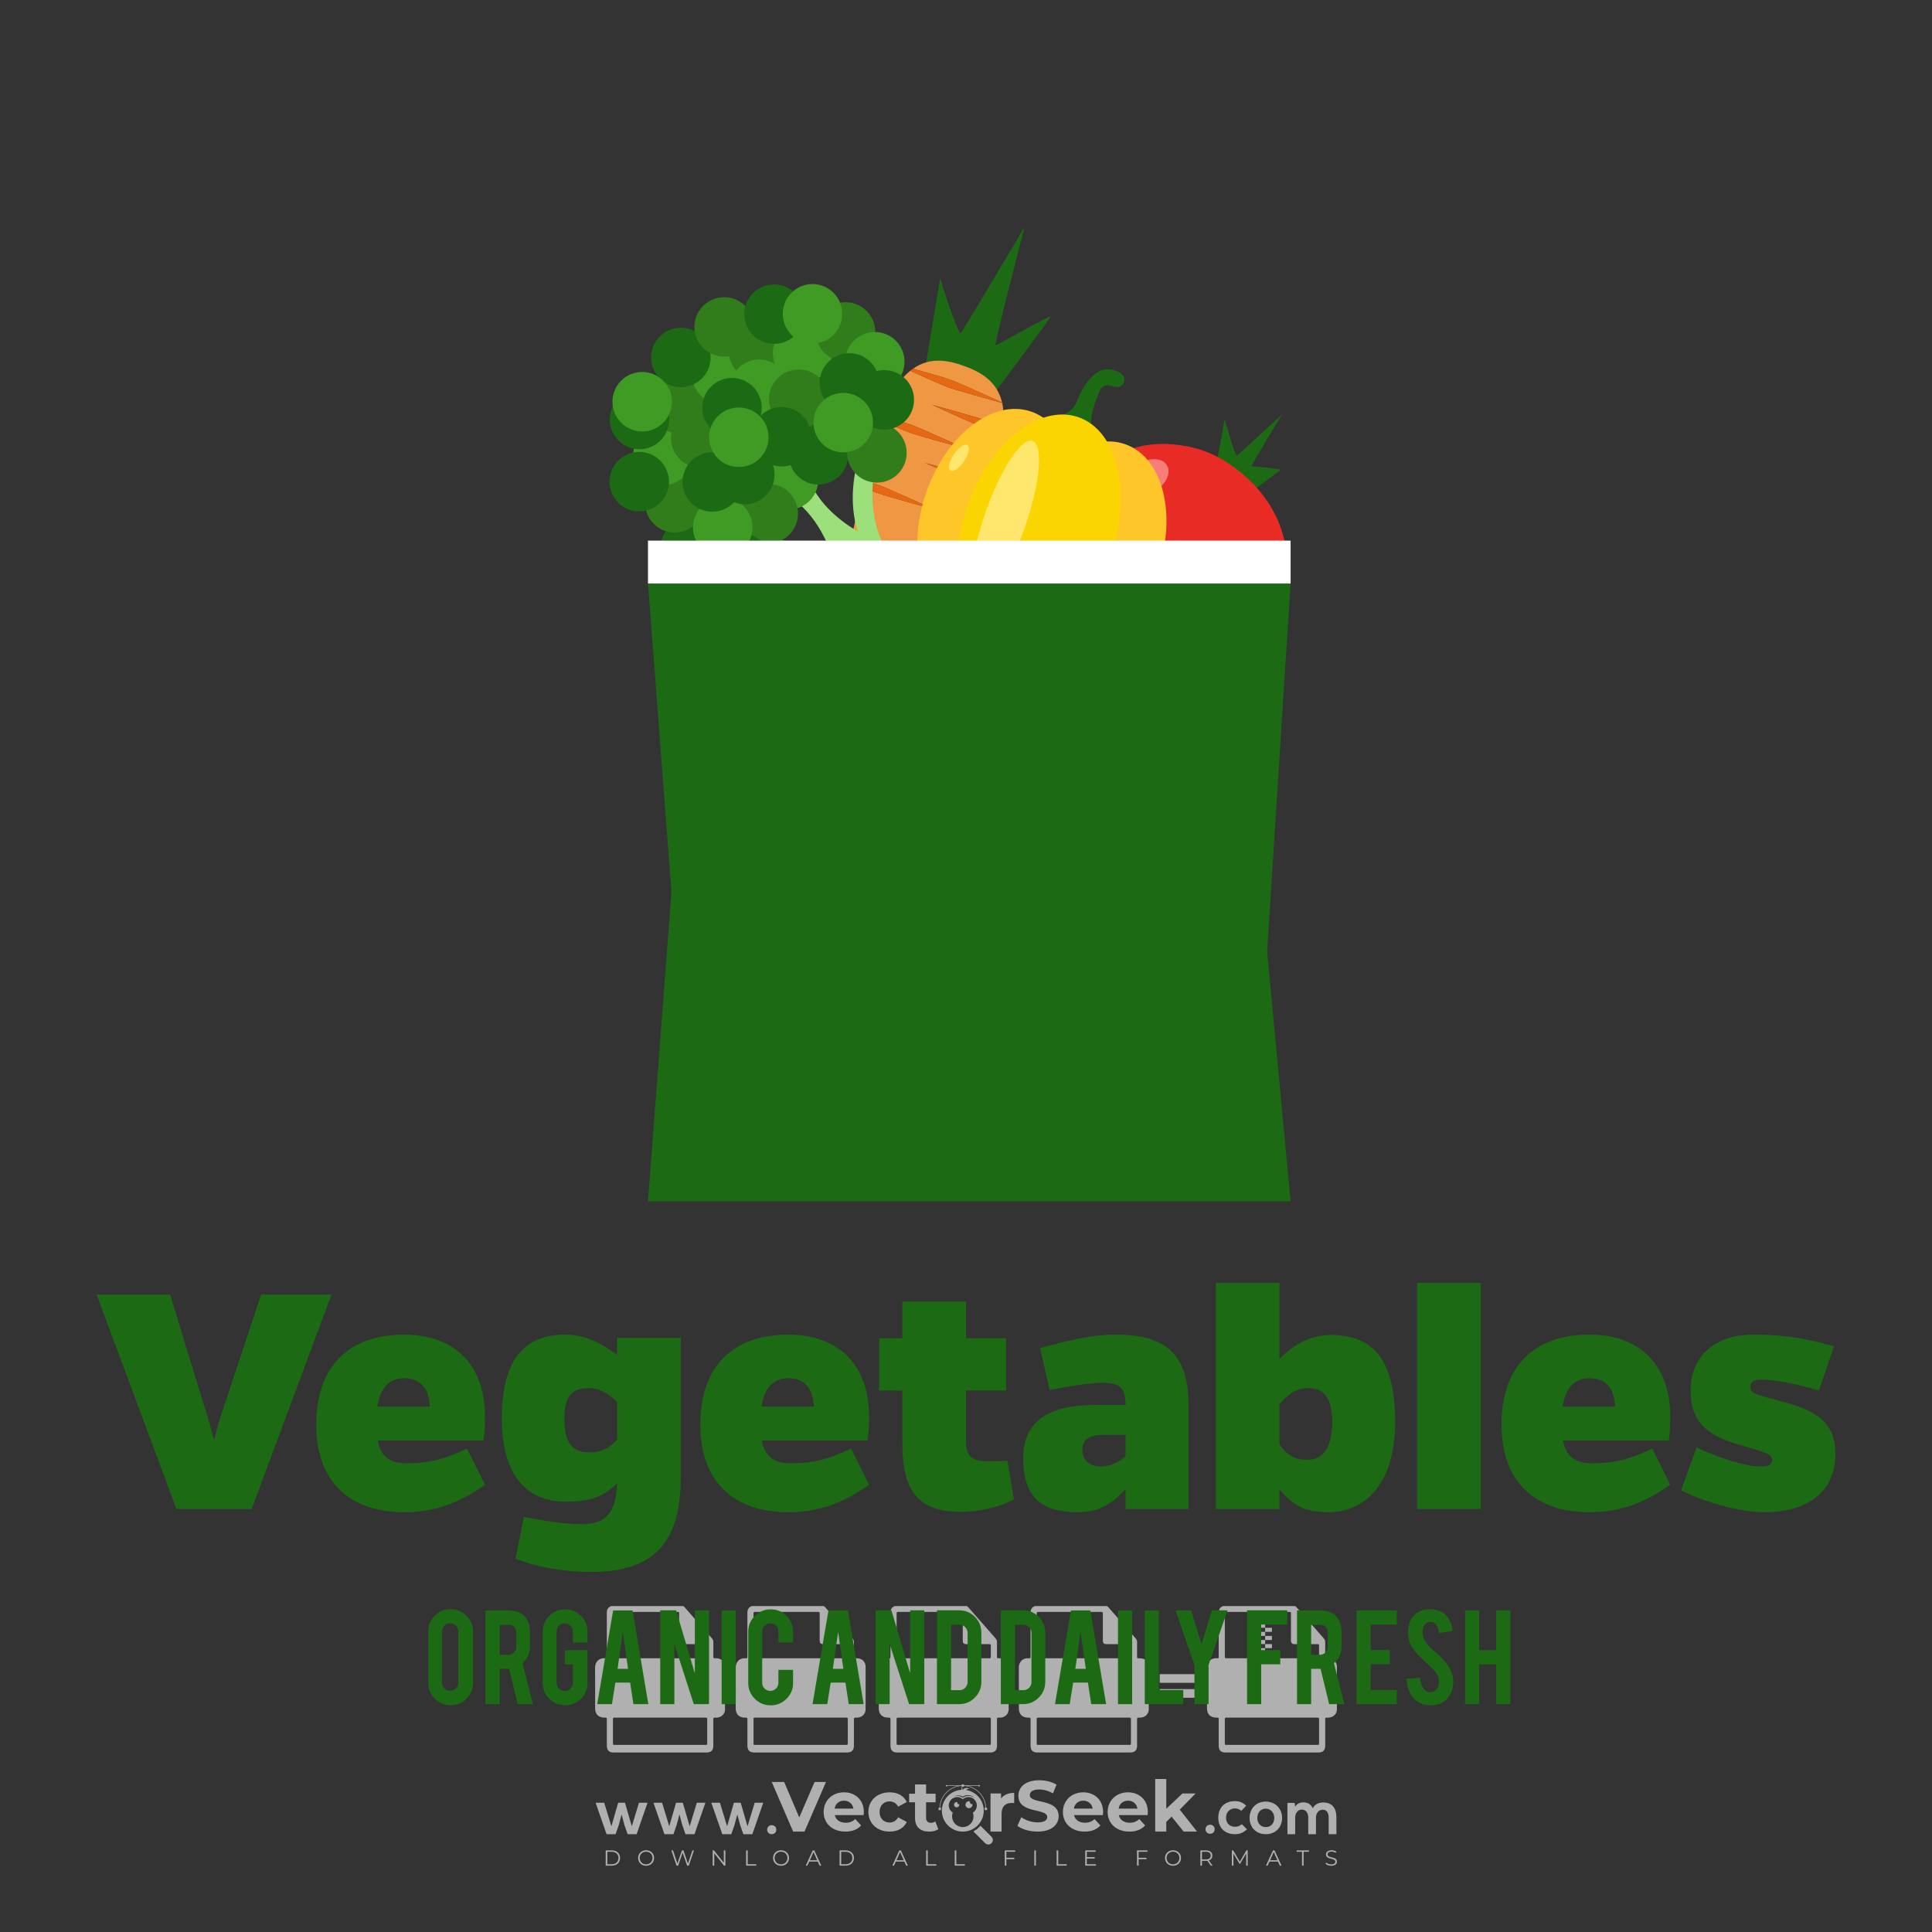 <?xml version="1.0" encoding="iso-8859-1"?>
<!-- Generator: Adobe Illustrator 27.0.0, SVG Export Plug-In . SVG Version: 6.00 Build 0)  -->
<svg version="1.1" id="Layer_1" xmlns="http://www.w3.org/2000/svg" xmlns:xlink="http://www.w3.org/1999/xlink" x="0px" y="0px"
	 viewBox="0 0 500 500" style="enable-background:new 0 0 500 500;" xml:space="preserve">
<rect x="0" y="0" width="500" height="500" fill="#333333" stroke="none"/>
<g id="watermark_1_">
	<g>
		<g id="watermark" style="opacity:0.61;">
			<g>
				<g>
					<g>
						<g>
							<polygon style="fill:#FFFFFF;" points="213.765,461.172 208.204,474.017 205.268,474.017 199.726,461.172 202.938,461.172 
								206.846,470.347 210.81,461.172 							"/>
						</g>
						<g>
							<path style="fill:#FFFFFF;" d="M223.507,469.741h-7.469c0.275,1.23,1.321,1.982,2.826,1.982c1.046,0,1.798-0.312,2.477-0.954
								l1.523,1.651c-0.917,1.046-2.294,1.597-4.074,1.597c-3.413,0-5.634-2.147-5.634-5.083c0-2.954,2.257-5.083,5.267-5.083
								c2.899,0,5.138,1.945,5.138,5.12C223.562,469.191,223.526,469.503,223.507,469.741 M216.002,468.071h4.863
								c-0.202-1.248-1.138-2.055-2.422-2.055C217.139,466.016,216.204,466.805,216.002,468.071"/>
						</g>
						<g>
							<path style="fill:#FFFFFF;" d="M224.735,468.934c0-2.973,2.294-5.083,5.505-5.083c2.074,0,3.707,0.899,4.423,2.514
								l-2.22,1.193c-0.532-0.936-1.321-1.358-2.221-1.358c-1.45,0-2.587,1.009-2.587,2.734c0,1.725,1.138,2.734,2.587,2.734
								c0.899,0,1.688-0.404,2.221-1.358l2.22,1.211c-0.716,1.578-2.349,2.495-4.423,2.495
								C227.029,474.017,224.735,471.907,224.735,468.934"/>
						</g>
						<g>
							<path style="fill:#FFFFFF;" d="M242.828,473.393c-0.587,0.422-1.45,0.624-2.331,0.624c-2.33,0-3.688-1.193-3.688-3.542
								v-4.055h-1.523v-2.202h1.523v-2.404h2.863v2.404h2.459v2.202h-2.459v4.019c0,0.844,0.458,1.303,1.229,1.303
								c0.422,0,0.844-0.128,1.156-0.367L242.828,473.393z"/>
						</g>
					</g>
					<g>
						<path style="fill:#FFFFFF;" d="M262.474,463.997v2.643c-0.238-0.018-0.422-0.037-0.642-0.037
							c-1.578,0-2.624,0.862-2.624,2.753v4.661h-2.863v-9.873h2.734v1.303C259.776,464.493,260.951,463.997,262.474,463.997"/>
					</g>
					<g>
						<path style="fill:#FFFFFF;" d="M263.299,472.53l1.009-2.239c1.083,0.789,2.697,1.339,4.239,1.339
							c1.762,0,2.477-0.587,2.477-1.376c0-2.404-7.469-0.752-7.469-5.524c0-2.184,1.762-4,5.413-4c1.615,0,3.267,0.385,4.459,1.138
							l-0.918,2.257c-1.193-0.679-2.422-1.009-3.56-1.009c-1.761,0-2.44,0.66-2.44,1.468c0,2.367,7.468,0.734,7.468,5.45
							c0,2.147-1.78,3.982-5.45,3.982C266.492,474.017,264.437,473.411,263.299,472.53"/>
					</g>
					<g>
						<path style="fill:#FFFFFF;" d="M285.428,469.741h-7.469c0.275,1.23,1.321,1.982,2.826,1.982c1.046,0,1.798-0.312,2.477-0.954
							l1.523,1.651c-0.918,1.046-2.294,1.597-4.074,1.597c-3.413,0-5.634-2.147-5.634-5.083c0-2.954,2.257-5.083,5.267-5.083
							c2.9,0,5.138,1.945,5.138,5.12C285.484,469.191,285.447,469.503,285.428,469.741 M277.923,468.071h4.863
							c-0.202-1.248-1.138-2.055-2.422-2.055C279.061,466.016,278.125,466.805,277.923,468.071"/>
					</g>
					<g>
						<path style="fill:#FFFFFF;" d="M297.007,469.741h-7.469c0.275,1.23,1.321,1.982,2.826,1.982c1.046,0,1.798-0.312,2.477-0.954
							l1.523,1.651c-0.918,1.046-2.294,1.597-4.074,1.597c-3.413,0-5.634-2.147-5.634-5.083c0-2.954,2.257-5.083,5.267-5.083
							c2.899,0,5.138,1.945,5.138,5.12C297.062,469.191,297.025,469.503,297.007,469.741 M289.501,468.071h4.863
							c-0.202-1.248-1.138-2.055-2.422-2.055C290.639,466.016,289.703,466.805,289.501,468.071"/>
					</g>
					<g>
						<polygon style="fill:#FFFFFF;" points="303.208,470.145 301.831,471.503 301.831,474.017 298.969,474.017 298.969,460.401 
							301.831,460.401 301.831,468.108 306.016,464.144 309.429,464.144 305.318,468.328 309.796,474.017 306.327,474.017 						"/>
					</g>
					<g>
						<path style="fill:#FFFFFF;" d="M256.601,475.359L256.601,475.359l-2.86-2.86c-0.435,0.508-0.953,0.943-1.534,1.284
							c-0.092,0.069-0.186,0.136-0.283,0.199l3.027,3.027c0.456,0.456,1.195,0.456,1.65,0
							C257.057,476.554,257.057,475.815,256.601,475.359"/>
					</g>
					<g>
						<path style="fill:#FFFFFF;" d="M249.984,463.244c0.221-0.173,0.495-0.281,0.797-0.281c0.042,0,0.083,0.002,0.124,0.006
							c-0.214-0.156-0.478-0.249-0.764-0.249c-0.395,0-0.744,0.18-0.981,0.458c-0.051,0-0.1,0.006-0.151,0.008
							c0.039-0.077,0.064-0.162,0.064-0.255c0-0.234-0.143-0.434-0.346-0.519c0.087,0.126,0.138,0.279,0.138,0.445
							c0,0.122-0.031,0.237-0.081,0.341c-2.811,0.201-5.03,2.539-5.03,5.4c0,2.993,2.426,5.42,5.42,5.42
							c2.993,0,5.42-2.426,5.42-5.42C254.595,465.879,252.593,463.635,249.984,463.244 M247.983,464.656
							c0.435,0,0.844,0.112,1.199,0.309c0.374-0.245,0.82-0.387,1.299-0.387c0.711,0,1.348,0.312,1.784,0.806
							c-0.435-0.379-1.004-0.61-1.627-0.61c-0.449,0-0.87,0.12-1.234,0.329c-0.079,0.046-0.156,0.096-0.229,0.15
							c-0.065-0.048-0.133-0.093-0.204-0.134c-0.369-0.219-0.8-0.344-1.26-0.344c-0.3,0-0.588,0.054-0.854,0.152
							C247.196,464.754,247.578,464.656,247.983,464.656 M251.772,469.098c0.115,0.305,0.181,0.634,0.181,0.979
							c0,1.534-1.244,2.777-2.778,2.777c-1.534,0-2.777-1.243-2.777-2.777c0-0.345,0.066-0.674,0.181-0.979
							c-0.62-0.382-1.035-1.064-1.035-1.846c0-1.197,0.971-2.168,2.168-2.168c0.565,0,1.078,0.218,1.463,0.572
							c0.386-0.354,0.899-0.572,1.464-0.572c1.197,0,2.168,0.971,2.168,2.168C252.807,468.034,252.392,468.716,251.772,469.098"/>
					</g>
					<g>
						<path style="fill:#FFFFFF;" d="M251.666,467.061c0,0.497-0.404,0.901-0.901,0.901c-0.497,0-0.901-0.404-0.901-0.901
							s0.404-0.901,0.901-0.901c0.101,0,0.197,0.017,0.287,0.047c-0.03,0.062-0.045,0.132-0.045,0.204
							c0,0.273,0.221,0.494,0.494,0.494c0.05,0,0.099-0.008,0.146-0.022C251.66,466.941,251.666,467,251.666,467.061"/>
					</g>
					<g>
						<path style="fill:#FFFFFF;" d="M248.255,467.061c0,0.376-0.305,0.681-0.681,0.681c-0.376,0-0.681-0.305-0.681-0.681
							s0.305-0.681,0.681-0.681c0.076,0,0.149,0.013,0.217,0.035c-0.023,0.047-0.034,0.1-0.034,0.155
							c0,0.206,0.167,0.374,0.374,0.374c0.038,0,0.075-0.006,0.11-0.017C248.25,466.97,248.255,467.015,248.255,467.061"/>
					</g>
					<g>
						<g>
							<g>
								<rect x="242.908" y="467.83" style="fill:#FFFFFF;" width="0.616" height="0.616"/>
							</g>
							<g>
								<rect x="254.827" y="467.83" style="fill:#FFFFFF;" width="0.616" height="0.616"/>
							</g>
							<g>
								<path style="fill:#FFFFFF;" d="M255.205,468.082h-0.14c0-3.248-2.642-5.89-5.89-5.89c-3.248,0-5.89,2.642-5.89,5.89h-0.14
									c0-1.611,0.627-3.125,1.766-4.264c1.139-1.139,2.653-1.766,4.264-1.766c1.611,0,3.125,0.627,4.264,1.766
									C254.578,464.957,255.205,466.471,255.205,468.082"/>
							</g>
						</g>
						<g>
							<rect x="248.868" y="461.814" style="fill:#FFFFFF;" width="0.616" height="0.616"/>
						</g>
						<g>
							<rect x="244.95" y="462.052" style="fill:#FFFFFF;" width="8.45" height="0.14"/>
						</g>
						<g>
							<path style="fill:#FFFFFF;" d="M245.174,462.15c0,0.108-0.088,0.196-0.196,0.196c-0.108,0-0.196-0.088-0.196-0.196
								c0-0.108,0.088-0.196,0.196-0.196C245.086,461.954,245.174,462.042,245.174,462.15"/>
						</g>
						<g>
							<path style="fill:#FFFFFF;" d="M253.596,462.15c0,0.108-0.088,0.196-0.196,0.196c-0.108,0-0.196-0.088-0.196-0.196
								c0-0.108,0.088-0.196,0.196-0.196C253.509,461.954,253.596,462.042,253.596,462.15"/>
						</g>
					</g>
				</g>
				<g>
					<path style="fill:#FFFFFF;" d="M314.356,473.409c0,1.559-2.364,1.559-2.364,0C311.993,471.851,314.356,471.851,314.356,473.409
						z"/>
				</g>
				<g>
					<g>
						<g>
							<path style="fill:#FFFFFF;" d="M161.739,466.549l1.772,6.088l1.855-6.088h2.215l-2.823,8.14h-2.33l-0.837-2.396l-0.722-2.708
								l-0.722,2.708l-0.837,2.396h-2.33l-2.839-8.14h2.231l1.855,6.088l1.756-6.088H161.739z"/>
						</g>
						<g>
							<path style="fill:#FFFFFF;" d="M176.713,466.549l1.772,6.088l1.855-6.088h2.215l-2.823,8.14h-2.33l-0.837-2.396l-0.722-2.708
								l-0.722,2.708l-0.837,2.396h-2.33l-2.839-8.14h2.231l1.855,6.088l1.756-6.088H176.713z"/>
						</g>
						<g>
							<path style="fill:#FFFFFF;" d="M191.687,466.549l1.772,6.088l1.855-6.088h2.215l-2.823,8.14h-2.33l-0.837-2.396l-0.722-2.708
								l-0.722,2.708l-0.837,2.396h-2.33l-2.839-8.14h2.231l1.855,6.088l1.756-6.088H191.687z"/>
						</g>
					</g>
					<g>
						<path style="fill:#FFFFFF;" d="M200.908,473.52c0,1.559-2.364,1.559-2.364,0C198.545,471.962,200.908,471.962,200.908,473.52z
							"/>
					</g>
					<g>
						<path style="fill:#FFFFFF;" d="M322.71,473.409c-0.935,0.919-1.919,1.28-3.117,1.28c-2.346,0-4.3-1.411-4.3-4.282
							s1.953-4.284,4.3-4.284c1.149,0,2.035,0.329,2.921,1.199l-1.264,1.329c-0.476-0.428-1.066-0.64-1.623-0.64
							c-1.346,0-2.33,0.985-2.33,2.396c0,1.542,1.05,2.362,2.297,2.362c0.64,0,1.28-0.18,1.772-0.672L322.71,473.409z"/>
					</g>
					<g>
						<path style="fill:#FFFFFF;" d="M331.805,470.472c0,2.33-1.591,4.217-4.217,4.217c-2.626,0-4.201-1.887-4.201-4.217
							c0-2.314,1.609-4.217,4.185-4.217C330.149,466.255,331.805,468.158,331.805,470.472z M325.389,470.472
							c0,1.231,0.739,2.38,2.199,2.38c1.46,0,2.199-1.149,2.199-2.38c0-1.215-0.854-2.396-2.199-2.396
							C326.144,468.077,325.389,469.258,325.389,470.472z"/>
					</g>
					<g>
						<path style="fill:#FFFFFF;" d="M338.572,474.689v-4.332c0-1.068-0.559-2.035-1.658-2.035c-1.082,0-1.722,0.967-1.722,2.035
							v4.332h-2.003v-8.107h1.855l0.148,0.985c0.426-0.82,1.362-1.116,2.133-1.116c0.969,0,1.937,0.394,2.396,1.51
							c0.723-1.149,1.658-1.478,2.708-1.478c2.297,0,3.43,1.412,3.43,3.84v4.365h-2.003v-4.365c0-1.066-0.442-1.97-1.526-1.97
							c-1.082,0-1.756,0.935-1.756,2.003v4.332H338.572z"/>
					</g>
				</g>
			</g>
		</g>
		<g style="opacity:0.61;">
			<g>
				<g>
					<path style="fill:#FFFFFF;" d="M345.988,431.299c-0.006-1.224-0.959-2.121-2.189-2.14c-0.924-0.014-0.832,0.12-0.834-0.867
						c-0.003-1.097-0.007-2.194,0.003-3.292c0.003-0.379-0.112-0.691-0.362-0.976c-2.342-2.668-4.678-5.342-7.019-8.011
						c-0.12-0.137-0.275-0.244-0.414-0.366c-6.214,0-12.427,0-18.641,0c-0.794,0.293-1.14,0.868-1.138,1.709
						c0.01,3.748,0.004,7.496,0.004,11.243c0,0.556-0.003,0.589-0.55,0.551c-1.497-0.102-2.516,0.986-2.497,2.492
						c0.044,3.476,0.013,6.953,0.014,10.429c0.001,1.58,0.867,2.443,2.45,2.449c0.582,0.002,0.582,0.002,0.582,0.6
						c0,2.219-0.001,4.438,0.001,6.657c0.001,1.192,0.58,1.771,1.768,1.771c8.013,0.001,16.027,0.001,24.04,0
						c1.168,0,1.755-0.583,1.757-1.745c0.002-2.256,0-4.512,0.001-6.768c0-0.512,0.002-0.511,0.52-0.515
						c0.271-0.002,0.541,0.008,0.809-0.058c0.996-0.246,1.69-1.044,1.694-2.069C346.003,438.696,346.005,434.997,345.988,431.299z
						 M317.537,417.162c5.337,0,10.674,0,16.01,0c0.548,0,0.554,0.007,0.554,0.561c0.001,2.243-0.001,4.486,0.001,6.73
						c0.001,0.811,0.249,1.059,1.06,1.059c1.91,0.001,3.821,0,5.731,0.001c0.458,0,0.479,0.021,0.481,0.483
						c0.003,0.887,0.002,1.775,0,2.662c-0.001,0.477-0.024,0.498-0.504,0.499c-3.895,0.001-7.79,0-11.684,0
						c-3.882,0-7.765,0-11.647,0c-0.55,0-0.552-0.001-0.552-0.561c-0.001-3.624-0.001-7.247,0-10.871
						C316.987,417.166,316.991,417.162,317.537,417.162z M340.822,451.579c-3.883,0.001-7.766,0-11.65,0c-3.871,0-7.742,0-11.613,0
						c-0.572,0-0.574-0.002-0.574-0.579c-0.001-1.997-0.001-3.994,0.001-5.991c0-0.464,0.023-0.486,0.478-0.487
						c7.803-0.001,15.607-0.001,23.41,0c0.478,0,0.499,0.02,0.499,0.503c0.002,1.997,0.001,3.994,0,5.991
						C341.375,451.574,341.37,451.579,340.822,451.579z"/>
				</g>
				<g>
					<g>
						<rect x="327.418" y="417.053" style="fill:#FFFFFF;" width="1.757" height="1.054"/>
					</g>
					<g>
						<rect x="325.662" y="418.107" style="fill:#FFFFFF;" width="1.757" height="1.054"/>
					</g>
					<g>
						<rect x="327.418" y="419.161" style="fill:#FFFFFF;" width="1.757" height="1.054"/>
					</g>
					<g>
						<rect x="325.662" y="420.215" style="fill:#FFFFFF;" width="1.757" height="1.054"/>
					</g>
					<g>
						<rect x="327.418" y="421.269" style="fill:#FFFFFF;" width="1.757" height="1.054"/>
					</g>
					<g>
						<rect x="325.662" y="422.323" style="fill:#FFFFFF;" width="1.757" height="1.054"/>
					</g>
					<g>
						<rect x="327.418" y="423.378" style="fill:#FFFFFF;" width="1.757" height="1.054"/>
					</g>
					<g>
						<rect x="325.662" y="424.432" style="fill:#FFFFFF;" width="1.757" height="1.054"/>
					</g>
					<g>
						<rect x="327.418" y="425.486" style="fill:#FFFFFF;" width="1.757" height="1.054"/>
					</g>
					<g>
						<rect x="325.662" y="426.54" style="fill:#FFFFFF;" width="1.757" height="1.054"/>
					</g>
					<g>
						<rect x="327.418" y="427.594" style="fill:#FFFFFF;" width="1.757" height="1.054"/>
					</g>
					<g>
						<rect x="325.662" y="428.648" style="fill:#FFFFFF;" width="1.757" height="1.054"/>
					</g>
				</g>
			</g>
			<g>
				<path style="fill:#FFFFFF;" d="M187.637,431.299c-0.006-1.224-0.959-2.121-2.189-2.14c-0.924-0.014-0.832,0.12-0.834-0.867
					c-0.003-1.097-0.007-2.194,0.003-3.292c0.003-0.379-0.112-0.691-0.362-0.976c-2.342-2.668-4.678-5.342-7.019-8.011
					c-0.12-0.137-0.275-0.244-0.414-0.366c-6.214,0-12.427,0-18.641,0c-0.794,0.293-1.14,0.868-1.138,1.709
					c0.01,3.748,0.004,7.496,0.004,11.243c0,0.556-0.003,0.589-0.55,0.551c-1.497-0.102-2.516,0.986-2.497,2.492
					c0.044,3.476,0.013,6.953,0.014,10.429c0.001,1.58,0.867,2.443,2.45,2.449c0.582,0.002,0.582,0.002,0.582,0.6
					c0,2.219-0.001,4.438,0.001,6.657c0.001,1.192,0.58,1.771,1.768,1.771c8.013,0.001,16.027,0.001,24.04,0
					c1.168,0,1.755-0.583,1.757-1.745c0.002-2.256,0-4.512,0.001-6.768c0-0.512,0.002-0.511,0.52-0.515
					c0.271-0.002,0.541,0.008,0.809-0.058c0.996-0.246,1.69-1.044,1.694-2.069C187.652,438.696,187.655,434.997,187.637,431.299z
					 M159.187,417.162c5.337,0,10.674,0,16.01,0c0.548,0,0.554,0.007,0.554,0.561c0.001,2.243-0.001,4.486,0.001,6.73
					c0.001,0.811,0.249,1.059,1.06,1.059c1.91,0.001,3.821,0,5.731,0.001c0.458,0,0.479,0.021,0.481,0.483
					c0.003,0.887,0.002,1.775,0,2.662c-0.001,0.477-0.024,0.498-0.504,0.499c-3.895,0.001-7.79,0-11.684,0
					c-3.882,0-7.765,0-11.647,0c-0.55,0-0.552-0.001-0.552-0.561c-0.001-3.624-0.001-7.247,0-10.871
					C158.636,417.166,158.64,417.162,159.187,417.162z M182.472,451.579c-3.883,0.001-7.766,0-11.65,0c-3.871,0-7.742,0-11.613,0
					c-0.572,0-0.574-0.002-0.574-0.579c-0.001-1.997-0.001-3.994,0.001-5.991c0-0.464,0.023-0.486,0.478-0.487
					c7.803-0.001,15.607-0.001,23.41,0c0.478,0,0.499,0.02,0.499,0.503c0.002,1.997,0.001,3.994,0,5.991
					C183.024,451.574,183.019,451.579,182.472,451.579z"/>
			</g>
			<g>
				<path style="fill:#FFFFFF;" d="M159.779,440.669v-7.897h2.779c0.375,0,0.726,0.061,1.053,0.182
					c0.327,0.121,0.612,0.292,0.855,0.513c0.242,0.221,0.434,0.483,0.573,0.789c0.14,0.305,0.21,0.642,0.21,1.009
					c0,0.375-0.07,0.715-0.21,1.02c-0.14,0.305-0.331,0.568-0.573,0.789c-0.243,0.221-0.528,0.392-0.855,0.513
					c-0.327,0.121-0.678,0.182-1.053,0.182h-1.29v2.901H159.779z M162.58,436.356c0.39,0,0.684-0.111,0.882-0.331
					c0.199-0.22,0.298-0.474,0.298-0.761c0-0.14-0.024-0.276-0.072-0.408c-0.048-0.132-0.121-0.248-0.221-0.347
					c-0.099-0.099-0.223-0.178-0.37-0.237c-0.147-0.059-0.32-0.089-0.518-0.089h-1.312v2.173H162.58z"/>
				<path style="fill:#FFFFFF;" d="M166.308,432.771h1.731l3.177,5.294h0.088l-0.088-1.522v-3.772h1.478v7.897h-1.566l-3.353-5.592
					h-0.088l0.088,1.522v4.07h-1.467V432.771z"/>
				<path style="fill:#FFFFFF;" d="M177.922,436.334h3.872c0.022,0.089,0.04,0.195,0.055,0.32c0.014,0.125,0.022,0.25,0.022,0.375
					c0,0.507-0.077,0.985-0.231,1.434c-0.154,0.449-0.397,0.849-0.728,1.202c-0.353,0.375-0.776,0.666-1.268,0.871
					c-0.493,0.206-1.055,0.309-1.688,0.309c-0.574,0-1.114-0.103-1.622-0.309c-0.507-0.206-0.948-0.492-1.323-0.86
					c-0.375-0.367-0.673-0.803-0.894-1.307c-0.221-0.504-0.331-1.053-0.331-1.649c0-0.595,0.11-1.145,0.331-1.649
					c0.221-0.504,0.518-0.939,0.894-1.307c0.375-0.367,0.816-0.654,1.323-0.86c0.507-0.206,1.048-0.309,1.622-0.309
					c0.64,0,1.211,0.11,1.715,0.331c0.504,0.221,0.935,0.526,1.296,0.915l-1.025,1.004c-0.258-0.272-0.544-0.48-0.861-0.623
					c-0.316-0.143-0.695-0.215-1.136-0.215c-0.361,0-0.703,0.065-1.026,0.193c-0.324,0.129-0.607,0.311-0.85,0.546
					c-0.242,0.235-0.436,0.52-0.579,0.855c-0.143,0.335-0.215,0.708-0.215,1.119c0,0.412,0.072,0.785,0.215,1.12
					c0.143,0.335,0.338,0.62,0.584,0.855c0.246,0.235,0.531,0.418,0.855,0.546c0.323,0.129,0.669,0.193,1.037,0.193
					c0.419,0,0.773-0.061,1.064-0.182c0.29-0.121,0.538-0.278,0.744-0.469c0.148-0.132,0.275-0.3,0.381-0.502
					c0.106-0.202,0.189-0.428,0.248-0.678h-2.482V436.334z"/>
			</g>
			<g>
				<path style="fill:#FFFFFF;" d="M224.019,431.299c-0.006-1.224-0.959-2.121-2.189-2.14c-0.924-0.014-0.832,0.12-0.834-0.867
					c-0.003-1.097-0.007-2.194,0.003-3.292c0.003-0.379-0.112-0.691-0.362-0.976c-2.342-2.668-4.678-5.342-7.019-8.011
					c-0.12-0.137-0.275-0.244-0.414-0.366c-6.214,0-12.427,0-18.641,0c-0.794,0.293-1.14,0.868-1.138,1.709
					c0.01,3.748,0.004,7.496,0.004,11.243c0,0.556-0.003,0.589-0.55,0.551c-1.497-0.102-2.516,0.986-2.497,2.492
					c0.044,3.476,0.013,6.953,0.014,10.429c0.001,1.58,0.867,2.443,2.45,2.449c0.582,0.002,0.582,0.002,0.582,0.6
					c0,2.219-0.001,4.438,0.001,6.657c0.001,1.192,0.58,1.771,1.768,1.771c8.013,0.001,16.027,0.001,24.04,0
					c1.168,0,1.755-0.583,1.757-1.745c0.002-2.256,0-4.512,0.001-6.768c0-0.512,0.002-0.511,0.52-0.515
					c0.271-0.002,0.541,0.008,0.809-0.058c0.997-0.246,1.69-1.044,1.694-2.069C224.034,438.696,224.036,434.997,224.019,431.299z
					 M195.568,417.162c5.337,0,10.674,0,16.01,0c0.548,0,0.554,0.007,0.554,0.561c0.001,2.243-0.001,4.486,0.001,6.73
					c0.001,0.811,0.249,1.059,1.06,1.059c1.91,0.001,3.821,0,5.731,0.001c0.458,0,0.479,0.021,0.481,0.483
					c0.003,0.887,0.002,1.775,0,2.662c-0.001,0.477-0.024,0.498-0.504,0.499c-3.895,0.001-7.79,0-11.684,0
					c-3.882,0-7.765,0-11.647,0c-0.55,0-0.552-0.001-0.552-0.561c-0.001-3.624-0.001-7.247,0-10.871
					C195.018,417.166,195.022,417.162,195.568,417.162z M218.854,451.579c-3.883,0.001-7.766,0-11.65,0c-3.871,0-7.742,0-11.613,0
					c-0.572,0-0.574-0.002-0.574-0.579c-0.001-1.997-0.001-3.994,0.001-5.991c0-0.464,0.023-0.486,0.478-0.487
					c7.803-0.001,15.607-0.001,23.41,0c0.478,0,0.499,0.02,0.499,0.503c0.002,1.997,0.001,3.994,0,5.991
					C219.406,451.574,219.401,451.579,218.854,451.579z"/>
			</g>
			<g>
				<path style="fill:#FFFFFF;" d="M205.111,432.771h1.699l2.967,7.897h-1.644l-0.651-1.886h-3.044l-0.651,1.886h-1.643
					L205.111,432.771z M206.997,437.415l-0.706-1.974l-0.287-0.96h-0.088l-0.287,0.96l-0.706,1.974H206.997z"/>
				<path style="fill:#FFFFFF;" d="M211.331,434.536c-0.125,0-0.245-0.024-0.359-0.072c-0.114-0.048-0.213-0.114-0.298-0.199
					c-0.084-0.084-0.151-0.182-0.198-0.292c-0.048-0.11-0.072-0.232-0.072-0.364s0.024-0.254,0.072-0.364
					c0.048-0.11,0.114-0.208,0.198-0.292c0.084-0.084,0.184-0.151,0.298-0.198c0.114-0.048,0.233-0.072,0.359-0.072
					c0.257,0,0.478,0.09,0.662,0.27c0.184,0.181,0.276,0.399,0.276,0.656s-0.092,0.476-0.276,0.656
					C211.809,434.446,211.589,434.536,211.331,434.536z M210.615,440.669v-5.404h1.445v5.404H210.615z"/>
			</g>
			<g>
				<path style="fill:#FFFFFF;" d="M261.044,431.299c-0.006-1.224-0.959-2.121-2.189-2.14c-0.924-0.014-0.832,0.12-0.834-0.867
					c-0.003-1.097-0.007-2.194,0.003-3.292c0.003-0.379-0.112-0.691-0.362-0.976c-2.342-2.668-4.678-5.342-7.019-8.011
					c-0.12-0.137-0.275-0.244-0.414-0.366c-6.214,0-12.427,0-18.641,0c-0.794,0.293-1.14,0.868-1.138,1.709
					c0.01,3.748,0.004,7.496,0.004,11.243c0,0.556-0.003,0.589-0.55,0.551c-1.497-0.102-2.516,0.986-2.497,2.492
					c0.044,3.476,0.013,6.953,0.014,10.429c0.001,1.58,0.867,2.443,2.45,2.449c0.582,0.002,0.582,0.002,0.582,0.6
					c0,2.219-0.001,4.438,0.001,6.657c0.001,1.192,0.58,1.771,1.768,1.771c8.013,0.001,16.027,0.001,24.04,0
					c1.168,0,1.755-0.583,1.757-1.745c0.002-2.256,0-4.512,0.001-6.768c0-0.512,0.002-0.511,0.52-0.515
					c0.271-0.002,0.541,0.008,0.809-0.058c0.996-0.246,1.69-1.044,1.694-2.069C261.059,438.696,261.061,434.997,261.044,431.299z
					 M232.593,417.162c5.337,0,10.674,0,16.01,0c0.548,0,0.554,0.007,0.554,0.561c0.001,2.243-0.001,4.486,0.001,6.73
					c0.001,0.811,0.249,1.059,1.06,1.059c1.91,0.001,3.821,0,5.731,0.001c0.458,0,0.479,0.021,0.481,0.483
					c0.003,0.887,0.002,1.775,0,2.662c-0.001,0.477-0.024,0.498-0.504,0.499c-3.895,0.001-7.79,0-11.684,0
					c-3.882,0-7.765,0-11.647,0c-0.55,0-0.552-0.001-0.552-0.561c-0.001-3.624-0.001-7.247,0-10.871
					C232.042,417.166,232.047,417.162,232.593,417.162z M255.878,451.579c-3.883,0.001-7.766,0-11.65,0c-3.871,0-7.742,0-11.613,0
					c-0.572,0-0.574-0.002-0.574-0.579c-0.001-1.997-0.001-3.994,0.001-5.991c0-0.464,0.023-0.486,0.478-0.487
					c7.803-0.001,15.607-0.001,23.41,0c0.478,0,0.499,0.02,0.499,0.503c0.002,1.997,0.001,3.994,0,5.991
					C256.431,451.574,256.426,451.579,255.878,451.579z"/>
			</g>
			<g>
				<path style="fill:#FFFFFF;" d="M236.361,440.845c-0.338,0-0.662-0.048-0.971-0.143c-0.309-0.095-0.592-0.239-0.849-0.43
					c-0.257-0.191-0.481-0.425-0.673-0.7c-0.191-0.276-0.342-0.597-0.452-0.965l1.401-0.551c0.103,0.397,0.283,0.726,0.54,0.987
					c0.257,0.261,0.596,0.392,1.015,0.392c0.154,0,0.303-0.02,0.447-0.061c0.143-0.04,0.272-0.099,0.386-0.176
					s0.204-0.175,0.27-0.292c0.066-0.118,0.099-0.254,0.099-0.408c0-0.147-0.026-0.279-0.077-0.397
					c-0.051-0.117-0.138-0.227-0.259-0.331c-0.121-0.103-0.28-0.202-0.475-0.298c-0.195-0.095-0.435-0.195-0.722-0.298l-0.485-0.176
					c-0.213-0.073-0.429-0.173-0.645-0.298c-0.217-0.125-0.413-0.276-0.59-0.452c-0.177-0.176-0.322-0.384-0.436-0.623
					c-0.114-0.239-0.171-0.509-0.171-0.81c0-0.309,0.06-0.597,0.182-0.866c0.121-0.268,0.294-0.503,0.518-0.706
					c0.224-0.202,0.492-0.36,0.805-0.474s0.66-0.171,1.042-0.171c0.397,0,0.74,0.053,1.031,0.16
					c0.291,0.107,0.537,0.243,0.739,0.408c0.202,0.165,0.366,0.348,0.491,0.546c0.125,0.199,0.217,0.386,0.276,0.563l-1.312,0.551
					c-0.074-0.221-0.208-0.419-0.402-0.596c-0.195-0.176-0.462-0.265-0.8-0.265c-0.324,0-0.592,0.075-0.805,0.226
					c-0.213,0.151-0.32,0.348-0.32,0.59c0,0.235,0.103,0.436,0.309,0.601c0.206,0.165,0.533,0.325,0.982,0.48l0.497,0.165
					c0.316,0.111,0.605,0.237,0.866,0.381c0.261,0.143,0.485,0.314,0.673,0.513c0.187,0.199,0.331,0.425,0.43,0.678
					c0.1,0.254,0.149,0.546,0.149,0.877c0,0.412-0.083,0.767-0.248,1.064c-0.165,0.298-0.377,0.542-0.634,0.734
					c-0.258,0.191-0.548,0.335-0.872,0.43C236.986,440.797,236.67,440.845,236.361,440.845z"/>
				<path style="fill:#FFFFFF;" d="M239.516,432.771h1.61l1.633,4.754l0.287,1.015h0.088l0.309-1.015l1.699-4.754h1.61l-2.879,7.897
					h-1.566L239.516,432.771z"/>
				<path style="fill:#FFFFFF;" d="M251.097,436.334h3.871c0.022,0.089,0.04,0.195,0.055,0.32c0.015,0.125,0.023,0.25,0.023,0.375
					c0,0.507-0.078,0.985-0.232,1.434c-0.154,0.449-0.397,0.849-0.728,1.202c-0.353,0.375-0.775,0.666-1.268,0.871
					c-0.493,0.206-1.055,0.309-1.688,0.309c-0.574,0-1.114-0.103-1.621-0.309c-0.507-0.206-0.949-0.492-1.324-0.86
					c-0.375-0.367-0.673-0.803-0.894-1.307c-0.22-0.504-0.331-1.053-0.331-1.649c0-0.595,0.11-1.145,0.331-1.649
					c0.221-0.504,0.518-0.939,0.894-1.307c0.375-0.367,0.816-0.654,1.324-0.86c0.507-0.206,1.047-0.309,1.621-0.309
					c0.64,0,1.211,0.11,1.715,0.331c0.504,0.221,0.936,0.526,1.296,0.915l-1.026,1.004c-0.257-0.272-0.544-0.48-0.861-0.623
					c-0.316-0.143-0.694-0.215-1.136-0.215c-0.36,0-0.702,0.065-1.026,0.193c-0.323,0.129-0.607,0.311-0.849,0.546
					c-0.243,0.235-0.436,0.52-0.579,0.855c-0.143,0.335-0.215,0.708-0.215,1.119c0,0.412,0.072,0.785,0.215,1.12
					c0.143,0.335,0.338,0.62,0.585,0.855c0.246,0.235,0.531,0.418,0.854,0.546c0.324,0.129,0.669,0.193,1.037,0.193
					c0.419,0,0.774-0.061,1.064-0.182c0.29-0.121,0.539-0.278,0.745-0.469c0.147-0.132,0.274-0.3,0.38-0.502
					c0.107-0.202,0.189-0.428,0.248-0.678h-2.482V436.334z"/>
			</g>
			<g>
				<path style="fill:#FFFFFF;" d="M297.3,431.299c-0.006-1.224-0.959-2.121-2.189-2.14c-0.924-0.014-0.832,0.12-0.834-0.867
					c-0.003-1.097-0.007-2.194,0.003-3.292c0.003-0.379-0.112-0.691-0.362-0.976c-2.342-2.668-4.678-5.342-7.019-8.011
					c-0.12-0.137-0.275-0.244-0.414-0.366c-6.214,0-12.427,0-18.641,0c-0.794,0.293-1.14,0.868-1.138,1.709
					c0.01,3.748,0.004,7.496,0.004,11.243c0,0.556-0.003,0.589-0.55,0.551c-1.497-0.102-2.516,0.986-2.497,2.492
					c0.044,3.476,0.013,6.953,0.014,10.429c0.001,1.58,0.867,2.443,2.45,2.449c0.582,0.002,0.582,0.002,0.582,0.6
					c0,2.219-0.001,4.438,0.001,6.657c0.001,1.192,0.58,1.771,1.768,1.771c8.013,0.001,16.027,0.001,24.04,0
					c1.168,0,1.755-0.583,1.757-1.745c0.002-2.256,0-4.512,0.001-6.768c0-0.512,0.002-0.511,0.52-0.515
					c0.271-0.002,0.541,0.008,0.809-0.058c0.996-0.246,1.69-1.044,1.694-2.069C297.315,438.696,297.318,434.997,297.3,431.299z
					 M268.85,417.162c5.337,0,10.674,0,16.01,0c0.548,0,0.554,0.007,0.554,0.561c0.001,2.243-0.001,4.486,0.001,6.73
					c0.001,0.811,0.249,1.059,1.06,1.059c1.91,0.001,3.821,0,5.731,0.001c0.458,0,0.479,0.021,0.481,0.483
					c0.003,0.887,0.002,1.775,0,2.662c-0.001,0.477-0.024,0.498-0.504,0.499c-3.895,0.001-7.79,0-11.684,0
					c-3.882,0-7.765,0-11.647,0c-0.55,0-0.552-0.001-0.552-0.561c-0.001-3.624-0.001-7.247,0-10.871
					C268.299,417.166,268.303,417.162,268.85,417.162z M292.135,451.579c-3.883,0.001-7.766,0-11.65,0c-3.871,0-7.742,0-11.613,0
					c-0.572,0-0.574-0.002-0.574-0.579c-0.001-1.997-0.001-3.994,0.001-5.991c0-0.464,0.023-0.486,0.478-0.487
					c7.803-0.001,15.607-0.001,23.41,0c0.478,0,0.499,0.02,0.499,0.503c0.001,1.997,0.001,3.994,0,5.991
					C292.687,451.574,292.682,451.579,292.135,451.579z"/>
			</g>
			<g>
				<path style="fill:#FFFFFF;" d="M272.966,434.183v1.831h3.165v1.412h-3.165v1.831h3.518v1.412h-5.007v-7.897h5.007v1.412H272.966
					z"/>
				<path style="fill:#FFFFFF;" d="M277.852,440.669v-7.897h2.779c0.375,0,0.726,0.061,1.053,0.182
					c0.327,0.121,0.612,0.292,0.855,0.513c0.243,0.221,0.434,0.483,0.574,0.789c0.14,0.305,0.209,0.642,0.209,1.009
					c0,0.375-0.07,0.715-0.209,1.02c-0.14,0.305-0.331,0.568-0.574,0.789c-0.243,0.221-0.528,0.392-0.855,0.513
					c-0.327,0.121-0.678,0.182-1.053,0.182h-1.29v2.901H277.852z M280.653,436.356c0.389,0,0.684-0.111,0.882-0.331
					c0.199-0.22,0.298-0.474,0.298-0.761c0-0.14-0.024-0.276-0.072-0.408c-0.048-0.132-0.121-0.248-0.221-0.347
					c-0.099-0.099-0.222-0.178-0.37-0.237c-0.147-0.059-0.32-0.089-0.518-0.089h-1.312v2.173H280.653z"/>
				<path style="fill:#FFFFFF;" d="M286.797,440.845c-0.338,0-0.662-0.048-0.971-0.143c-0.309-0.095-0.592-0.239-0.849-0.43
					c-0.257-0.191-0.482-0.425-0.673-0.7c-0.191-0.276-0.342-0.597-0.452-0.965l1.401-0.551c0.103,0.397,0.283,0.726,0.541,0.987
					c0.257,0.261,0.595,0.392,1.015,0.392c0.154,0,0.303-0.02,0.447-0.061c0.143-0.04,0.272-0.099,0.386-0.176
					c0.114-0.077,0.204-0.175,0.27-0.292c0.066-0.118,0.1-0.254,0.1-0.408c0-0.147-0.026-0.279-0.077-0.397
					c-0.051-0.117-0.138-0.227-0.259-0.331c-0.121-0.103-0.279-0.202-0.474-0.298c-0.195-0.095-0.436-0.195-0.723-0.298
					l-0.485-0.176c-0.213-0.073-0.428-0.173-0.645-0.298c-0.217-0.125-0.414-0.276-0.59-0.452c-0.176-0.176-0.322-0.384-0.436-0.623
					c-0.114-0.239-0.171-0.509-0.171-0.81c0-0.309,0.061-0.597,0.182-0.866c0.121-0.268,0.294-0.503,0.518-0.706
					c0.224-0.202,0.493-0.36,0.805-0.474c0.312-0.114,0.66-0.171,1.042-0.171c0.397,0,0.741,0.053,1.031,0.16
					c0.29,0.107,0.537,0.243,0.739,0.408c0.202,0.165,0.365,0.348,0.491,0.546c0.125,0.199,0.217,0.386,0.276,0.563l-1.312,0.551
					c-0.074-0.221-0.208-0.419-0.403-0.596c-0.195-0.176-0.462-0.265-0.799-0.265c-0.324,0-0.592,0.075-0.805,0.226
					c-0.213,0.151-0.32,0.348-0.32,0.59c0,0.235,0.103,0.436,0.309,0.601c0.206,0.165,0.533,0.325,0.982,0.48l0.496,0.165
					c0.316,0.111,0.605,0.237,0.866,0.381c0.261,0.143,0.485,0.314,0.673,0.513c0.187,0.199,0.331,0.425,0.43,0.678
					c0.099,0.254,0.149,0.546,0.149,0.877c0,0.412-0.083,0.767-0.248,1.064c-0.165,0.298-0.377,0.542-0.634,0.734
					c-0.258,0.191-0.548,0.335-0.872,0.43C287.422,440.797,287.105,440.845,286.797,440.845z"/>
			</g>
			<g>
				<path style="fill:#FFFFFF;" d="M321.394,439.168l4.004-4.985h-3.827v-1.412h5.559v1.5l-3.96,4.985h4.004v1.412h-5.779V439.168z"
					/>
				<path style="fill:#FFFFFF;" d="M328.409,432.771h1.489v7.897h-1.489V432.771z"/>
				<path style="fill:#FFFFFF;" d="M331.486,440.669v-7.897h2.779c0.375,0,0.726,0.061,1.053,0.182
					c0.327,0.121,0.612,0.292,0.855,0.513s0.434,0.483,0.574,0.789c0.14,0.305,0.209,0.642,0.209,1.009
					c0,0.375-0.07,0.715-0.209,1.02c-0.14,0.305-0.331,0.568-0.574,0.789c-0.243,0.221-0.528,0.392-0.855,0.513
					c-0.327,0.121-0.678,0.182-1.053,0.182h-1.29v2.901H331.486z M334.288,436.356c0.389,0,0.684-0.111,0.882-0.331
					c0.199-0.22,0.298-0.474,0.298-0.761c0-0.14-0.024-0.276-0.072-0.408c-0.048-0.132-0.121-0.248-0.221-0.347
					c-0.099-0.099-0.222-0.178-0.37-0.237c-0.147-0.059-0.32-0.089-0.518-0.089h-1.312v2.173H334.288z"/>
			</g>
		</g>
		<g style="opacity:0.61;">
			<path style="fill:#FFFFFF;" d="M300.133,433.27h9.067v2.242h-9.067V433.27z M300.133,437.136h9.067v2.243h-9.067V437.136z"/>
		</g>
	</g>
	<g style="opacity:0.61;">
		<path style="fill:#FFFFFF;" d="M156.756,478.878h1.607c1.263,0,2.114,0.812,2.114,1.974c0,1.161-0.851,1.973-2.114,1.973h-1.607
			V478.878z M158.34,482.464c1.049,0,1.725-0.665,1.725-1.612c0-0.947-0.677-1.613-1.725-1.613h-1.167v3.225H158.34z"/>
		<path style="fill:#FFFFFF;" d="M165.139,480.851c0-1.15,0.879-2.007,2.075-2.007c1.184,0,2.069,0.851,2.069,2.007
			c0,1.156-0.885,2.007-2.069,2.007C166.019,482.858,165.139,482.002,165.139,480.851z M168.866,480.851
			c0-0.942-0.705-1.635-1.652-1.635c-0.953,0-1.663,0.693-1.663,1.635c0,0.941,0.71,1.635,1.663,1.635
			C168.162,482.486,168.866,481.793,168.866,480.851z"/>
		<path style="fill:#FFFFFF;" d="M179.596,478.878l-1.331,3.947h-0.44l-1.156-3.366l-1.161,3.366h-0.434l-1.331-3.947h0.429
			l1.139,3.394l1.178-3.394h0.389l1.161,3.411l1.156-3.411H179.596z"/>
		<path style="fill:#FFFFFF;" d="M187.731,478.878v3.947h-0.344l-2.537-3.202v3.202h-0.417v-3.947h0.344l2.543,3.203v-3.203H187.731
			z"/>
		<path style="fill:#FFFFFF;" d="M193.093,478.878h0.417v3.586h2.21v0.361h-2.627V478.878z"/>
		<path style="fill:#FFFFFF;" d="M200.061,480.851c0-1.15,0.879-2.007,2.075-2.007c1.184,0,2.069,0.851,2.069,2.007
			c0,1.156-0.885,2.007-2.069,2.007C200.941,482.858,200.061,482.002,200.061,480.851z M203.788,480.851
			c0-0.942-0.705-1.635-1.652-1.635c-0.953,0-1.663,0.693-1.663,1.635c0,0.941,0.71,1.635,1.663,1.635
			C203.083,482.486,203.788,481.793,203.788,480.851z"/>
		<path style="fill:#FFFFFF;" d="M211.636,481.77h-2.199l-0.474,1.054h-0.434l1.804-3.947h0.412l1.804,3.947h-0.44L211.636,481.77z
			 M211.484,481.432l-0.947-2.12l-0.947,2.12H211.484z"/>
		<path style="fill:#FFFFFF;" d="M217.28,478.878h1.607c1.263,0,2.114,0.812,2.114,1.974c0,1.161-0.851,1.973-2.114,1.973h-1.607
			V478.878z M218.864,482.464c1.049,0,1.725-0.665,1.725-1.612c0-0.947-0.677-1.613-1.725-1.613h-1.167v3.225H218.864z"/>
		<path style="fill:#FFFFFF;" d="M234.041,481.77h-2.199l-0.474,1.054h-0.434l1.804-3.947h0.412l1.804,3.947h-0.44L234.041,481.77z
			 M233.889,481.432l-0.947-2.12l-0.947,2.12H233.889z"/>
		<path style="fill:#FFFFFF;" d="M239.685,478.878h0.417v3.586h2.21v0.361h-2.627V478.878z"/>
		<path style="fill:#FFFFFF;" d="M247.082,478.878h0.417v3.586h2.21v0.361h-2.627V478.878z"/>
		<path style="fill:#FFFFFF;" d="M260.449,479.239v1.551h2.041v0.361h-2.041v1.675h-0.417v-3.947h2.706v0.361H260.449z"/>
		<path style="fill:#FFFFFF;" d="M267.678,478.878h0.417v3.947h-0.417V478.878z"/>
		<path style="fill:#FFFFFF;" d="M273.456,478.878h0.417v3.586h2.21v0.361h-2.627V478.878z"/>
		<path style="fill:#FFFFFF;" d="M283.644,482.464v0.361h-2.791v-3.947h2.706v0.361h-2.289v1.404h2.041v0.355h-2.041v1.466H283.644z
			"/>
		<path style="fill:#FFFFFF;" d="M294.672,479.239v1.551h2.041v0.361h-2.041v1.675h-0.417v-3.947h2.706v0.361H294.672z"/>
		<path style="fill:#FFFFFF;" d="M301.5,480.851c0-1.15,0.879-2.007,2.075-2.007c1.184,0,2.069,0.851,2.069,2.007
			c0,1.156-0.885,2.007-2.069,2.007C302.379,482.858,301.5,482.002,301.5,480.851z M305.226,480.851
			c0-0.942-0.705-1.635-1.652-1.635c-0.953,0-1.663,0.693-1.663,1.635c0,0.941,0.71,1.635,1.663,1.635
			C304.522,482.486,305.226,481.793,305.226,480.851z"/>
		<path style="fill:#FFFFFF;" d="M313.351,482.825l-0.902-1.269c-0.102,0.011-0.203,0.017-0.316,0.017h-1.06v1.252h-0.417v-3.947
			h1.477c1.004,0,1.613,0.507,1.613,1.353c0,0.62-0.327,1.054-0.902,1.24l0.964,1.353H313.351z M313.328,480.231
			c0-0.632-0.417-0.992-1.207-0.992h-1.048v1.979h1.048C312.911,481.218,313.328,480.851,313.328,480.231z"/>
		<path style="fill:#FFFFFF;" d="M322.907,478.878v3.947h-0.4v-3.158l-1.551,2.656h-0.197l-1.551-2.639v3.14h-0.4v-3.947h0.344
			l1.714,2.926l1.697-2.926H322.907z"/>
		<path style="fill:#FFFFFF;" d="M330.744,481.77h-2.199l-0.473,1.054h-0.434l1.804-3.947h0.411l1.804,3.947h-0.44L330.744,481.77z
			 M330.592,481.432l-0.947-2.12l-0.947,2.12H330.592z"/>
		<path style="fill:#FFFFFF;" d="M336.957,479.239h-1.387v-0.361h3.192v0.361h-1.387v3.586h-0.417V479.239z"/>
		<path style="fill:#FFFFFF;" d="M343.063,482.346l0.164-0.321c0.282,0.276,0.784,0.479,1.302,0.479c0.739,0,1.06-0.31,1.06-0.699
			c0-1.083-2.43-0.417-2.43-1.877c0-0.581,0.451-1.083,1.455-1.083c0.446,0,0.908,0.13,1.224,0.35l-0.141,0.333
			c-0.338-0.22-0.733-0.327-1.083-0.327c-0.722,0-1.043,0.321-1.043,0.716c0,1.083,2.43,0.429,2.43,1.866
			c0,0.581-0.462,1.077-1.472,1.077C343.937,482.858,343.356,482.65,343.063,482.346z"/>
	</g>
</g>
<g>
</g>
<g>
	<g>
		<g>
			<path style="fill:#1C6A14;" d="M239.623,94.317c0.079-0.744,3.684-22.319,3.684-22.319s4.674,15.063,5.39,14.162
				c0.719-0.905,16.497-27.498,16.497-27.498s-8.121,30.835-7.481,30.677c0.636-0.157,14.391-8.032,14.141-7.349
				c-0.257,0.683-17.792,24.279-17.61,23.772C254.436,105.243,239.623,94.317,239.623,94.317z"/>
		</g>
		<g>
			<g>
				<path style="fill:#F09743;" d="M259.336,104.166c-1.28-5.507-5.593-7.922-9.802-9.448c-4.099-1.495-8.816-2.4-13.243,0.701
					c3.623,1.016,8.229,2.332,9.77,2.897C248.375,99.159,257.029,103.111,259.336,104.166z"/>
			</g>
			<g>
				<path style="fill:#F09743;" d="M230.16,164.484c1.026,0.29,2.099,0.594,3.147,0.894c3.769-6.53,7.618-13.429,11.119-19.97
					c-0.973-0.419-2.053-0.901-3.179-1.399C237.832,150.458,233.379,158.676,230.16,164.484z"/>
			</g>
			<g>
				<path style="fill:#F09743;" d="M214.407,172.38c-0.533,3.512-0.987,6.773-1.341,9.692c2.911,1.316,5.396,2.46,5.396,2.46
					s-2.528-0.687-5.507-1.523c-0.851,7.317-1.026,12.209-0.1,12.546c1.323,0.476,6.87-7.549,13.662-18.697
					c-2.461-0.708-4.724-1.384-5.718-1.745C219.671,174.705,217.061,173.564,214.407,172.38z"/>
			</g>
			<g>
				<path style="fill:#F09743;" d="M229.724,165.263c-2.124,3.827-3.616,6.43-3.712,6.38c-0.104-0.05,1.069-2.793,2.847-6.78
					c-2.343-1.048-4.148-1.889-4.148-1.889s1.945,0.526,4.438,1.227c2.686-6.048,6.591-14.602,9.702-21.268
					c-2.925-1.32-5.45-2.482-5.45-2.482s2.729,0.747,5.854,1.627c1.434-3.068,2.672-5.676,3.487-7.324
					c3.841-7.782,5-8.301,5.633-7.986c0.633,0.315,0.919,1.552-2.986,9.309c-0.776,1.563-2.028,3.945-3.508,6.741
					c1.213,0.347,2.375,0.687,3.401,0.998c3.491-6.57,6.595-12.685,8.891-17.599c-0.347-0.111-0.651-0.211-0.876-0.297
					c-2.689-0.976-13.855-6.123-13.855-6.123s11.863,3.237,14.545,4.213c0.257,0.093,0.622,0.24,1.023,0.404
					c0.847-1.881,1.566-3.562,2.103-4.949c1.041-2.74,1.713-5.132,2.131-7.278c-1.813-0.533-3.369-1.012-4.148-1.291
					c-2.686-0.973-13.851-6.122-13.851-6.122s11.855,3.236,14.537,4.213c0.747,0.268,2.128,0.858,3.734,1.552
					c0.322-2.439,0.236-4.506-0.151-6.252c-2.357-0.651-11.659-3.215-13.997-4.07c-1.624-0.586-6.337-2.689-9.81-4.27
					c-2.618,2.131-5.118,5.822-7.292,11.723c3.1,0.88,6.33,1.82,7.582,2.275c2.682,0.973,13.858,6.119,13.858,6.119
					s-11.862-3.233-14.555-4.21c-1.244-0.458-4.331-1.816-7.285-3.136c-0.007,0.036-0.029,0.064-0.032,0.097
					c-1.205,3.497-2.672,9.005-4.199,15.571c1.749,0.512,3.265,0.973,4.02,1.248c2.686,0.976,13.851,6.123,13.851,6.123
					s-11.859-3.237-14.541-4.209c-0.737-0.272-2.106-0.858-3.712-1.552c-1.191,5.186-2.421,10.954-3.605,16.901
					c4.106,1.738,12.002,5.368,12.002,5.368s-8.025-2.188-12.374-3.508c-0.53,2.714-1.051,5.45-1.563,8.186
					c4.045,1.692,12.22,5.457,12.22,5.457s-8.272-2.257-12.56-3.569c-1.044,5.647-1.978,11.197-2.764,16.297
					c2.879,0.815,5.729,1.652,6.881,2.071c1.04,0.379,3.329,1.37,5.751,2.457c1.752-2.875,3.551-5.929,5.39-9.094
					C231.648,166.122,230.668,165.682,229.724,165.263z"/>
			</g>
			<g>
				<path style="fill:#E66813;" d="M226.012,171.644c0.097,0.05,1.588-2.553,3.712-6.38c-0.293-0.136-0.59-0.268-0.865-0.4
					C227.081,168.851,225.908,171.593,226.012,171.644z"/>
			</g>
			<g>
				<path style="fill:#E66813;" d="M241.247,144.01c-0.798-0.361-1.61-0.722-2.396-1.076c-3.111,6.666-7.017,15.22-9.702,21.268
					c0.325,0.093,0.665,0.179,1.012,0.282C233.379,158.676,237.832,150.458,241.247,144.01z"/>
			</g>
			<g>
				<path style="fill:#E66813;" d="M245.388,136.078c3.905-7.757,3.619-8.995,2.986-9.309c-0.633-0.315-1.792,0.204-5.633,7.986
					c-0.816,1.649-2.053,4.256-3.487,7.324c0.862,0.233,1.749,0.49,2.625,0.74C243.36,140.022,244.612,137.641,245.388,136.078z"/>
			</g>
			<g>
				<path style="fill:#E66813;" d="M249.705,116.065c0,0-11.176-5.146-13.858-6.119c-1.252-0.454-4.481-1.395-7.582-2.275
					c-0.129,0.357-0.268,0.683-0.401,1.048c2.954,1.32,6.04,2.678,7.285,3.136C237.842,112.832,249.705,116.065,249.705,116.065z"/>
			</g>
			<g>
				<path style="fill:#E66813;" d="M239.441,119.798c0,0,11.165,5.146,13.855,6.123c0.225,0.086,0.529,0.186,0.876,0.297
					c0.29-0.622,0.565-1.223,0.837-1.802c-0.401-0.164-0.765-0.311-1.023-0.404C251.304,123.035,239.441,119.798,239.441,119.798z"
					/>
			</g>
			<g>
				<path style="fill:#E66813;" d="M241.243,104.775c0,0,11.165,5.15,13.851,6.122c0.78,0.279,2.335,0.758,4.148,1.291
					c0.1-0.565,0.2-1.112,0.272-1.649c-1.606-0.694-2.986-1.284-3.734-1.552C253.099,108.011,241.243,104.775,241.243,104.775z"/>
			</g>
			<g>
				<path style="fill:#E66813;" d="M259.915,104.438c0,0-0.222-0.107-0.579-0.272c0.014,0.043,0.022,0.075,0.029,0.122
					C259.711,104.378,259.915,104.438,259.915,104.438z"/>
			</g>
			<g>
				<path style="fill:#E66813;" d="M259.364,104.288c-0.007-0.047-0.014-0.078-0.029-0.122c-2.307-1.055-10.961-5.007-13.275-5.851
					c-1.541-0.565-6.148-1.881-9.77-2.897c-0.24,0.175-0.49,0.329-0.733,0.529c3.472,1.581,8.186,3.684,9.81,4.27
					C247.706,101.073,257.008,103.637,259.364,104.288z"/>
			</g>
			<g>
				<path style="fill:#E66813;" d="M241.504,131.757c0,0-11.165-5.146-13.851-6.123c-0.755-0.275-2.271-0.736-4.02-1.248
					c-0.132,0.536-0.25,1.066-0.383,1.609c1.606,0.694,2.975,1.28,3.712,1.552C229.645,128.521,241.504,131.757,241.504,131.757z"/>
			</g>
			<g>
				<path style="fill:#E66813;" d="M241.247,144.01c1.126,0.497,2.206,0.98,3.179,1.399c0.29-0.536,0.569-1.066,0.855-1.592
					c-1.026-0.311-2.188-0.651-3.401-0.998C241.676,143.205,241.465,143.606,241.247,144.01z"/>
			</g>
			<g>
				<path style="fill:#E66813;" d="M233.401,140.451c0,0,2.525,1.162,5.45,2.482c0.14-0.293,0.272-0.576,0.404-0.855
					C236.129,141.199,233.401,140.451,233.401,140.451z"/>
			</g>
			<g>
				<path style="fill:#E66813;" d="M241.88,142.819c-0.876-0.25-1.763-0.508-2.625-0.74c-0.132,0.279-0.264,0.561-0.404,0.855
					c0.787,0.354,1.599,0.715,2.396,1.076C241.465,143.606,241.676,143.205,241.88,142.819z"/>
			</g>
			<g>
				<path style="fill:#E66813;" d="M219.646,142.897c-0.118,0.615-0.243,1.237-0.372,1.86c4.349,1.32,12.374,3.508,12.374,3.508
					S223.752,144.636,219.646,142.897z"/>
			</g>
			<g>
				<path style="fill:#E66813;" d="M229.724,165.263c0.944,0.419,1.924,0.858,2.904,1.298c0.229-0.397,0.454-0.783,0.679-1.184
					c-1.048-0.301-2.121-0.605-3.147-0.894C230.014,164.749,229.871,165.013,229.724,165.263z"/>
			</g>
			<g>
				<path style="fill:#E66813;" d="M224.71,162.975c0,0,1.806,0.84,4.148,1.889c0.089-0.222,0.186-0.437,0.29-0.662
					C226.656,163.501,224.71,162.975,224.71,162.975z"/>
			</g>
			<g>
				<path style="fill:#E66813;" d="M229.148,164.201c-0.104,0.225-0.2,0.44-0.29,0.662c0.275,0.132,0.572,0.264,0.865,0.4
					c0.146-0.25,0.29-0.515,0.436-0.78C229.814,164.38,229.474,164.294,229.148,164.201z"/>
			</g>
			<g>
				<path style="fill:#E66813;" d="M217.711,152.943c-0.111,0.626-0.233,1.255-0.34,1.888c4.288,1.312,12.56,3.569,12.56,3.569
					S221.756,154.635,217.711,152.943z"/>
			</g>
			<g>
				<path style="fill:#E66813;" d="M214.607,171.129c-0.068,0.415-0.133,0.837-0.2,1.252c2.654,1.184,5.264,2.325,6.391,2.732
					c0.994,0.361,3.258,1.037,5.718,1.745c0.236-0.397,0.486-0.805,0.723-1.202c-2.421-1.087-4.71-2.078-5.751-2.457
					C220.336,172.781,217.486,171.944,214.607,171.129z"/>
			</g>
			<g>
				<path style="fill:#E66813;" d="M213.066,182.072c-0.04,0.318-0.079,0.626-0.111,0.937c2.979,0.837,5.507,1.523,5.507,1.523
					S215.977,183.388,213.066,182.072z"/>
			</g>
		</g>
	</g>
	<g>
		<g>
			<path style="fill:#9CE07B;" d="M222.922,116.126c-2.146,6.166-3.262,14.208-0.933,21.372c0,0-9.853-5.143-12.832-14.065
				c-1.073-3.186-4.41-1.881-5.579-0.98c-1.094,0.984-2.975,4.037-0.025,5.658c8.243,4.531,11.548,15.138,11.548,15.138
				c-6.627-3.576-14.748-3.909-21.197-2.904c-6.444,1.012-1.831,5.454-1.831,5.454c9.377-3.183,22.388,1.27,25.742,5.293
				c3.369,4.027,7.253,2.006,9.663-0.018c2.418-2.01,5.104-5.472,1.742-9.498c-3.365-4.027-5.414-17.624-0.619-26.275
				C228.601,115.299,225.061,109.967,222.922,116.126z"/>
		</g>
		<g>
			<path style="fill:#409B24;" d="M209.986,119.24c2.722,3.265,2.282,8.122-0.98,10.844c-3.265,2.721-8.115,2.289-10.847-0.976
				c-2.722-3.265-2.282-8.118,0.983-10.844C202.398,115.543,207.265,115.979,209.986,119.24z"/>
		</g>
		<g>
			<path style="fill:#1C6A14;" d="M217.722,112.771c2.732,3.269,2.292,8.122-0.973,10.844c-3.254,2.725-8.104,2.289-10.836-0.98
				c-2.725-3.261-2.281-8.118,0.98-10.84C210.155,109.073,215.001,109.509,217.722,112.771z"/>
		</g>
		<g>
			<path style="fill:#317D1B;" d="M232.857,112.27c2.725,3.269,2.292,8.118-0.973,10.844c-3.261,2.718-8.111,2.285-10.843-0.98
				c-2.718-3.261-2.275-8.115,0.98-10.84C225.279,108.573,230.135,109.009,232.857,112.27z"/>
		</g>
		<g>
			<path style="fill:#317D1B;" d="M204.733,127.995c2.732,3.265,2.292,8.115-0.966,10.839c-3.255,2.725-8.111,2.289-10.836-0.976
				c-2.725-3.261-2.292-8.118,0.973-10.839C197.166,124.294,202.011,124.733,204.733,127.995z"/>
		</g>
		<g>
			<path style="fill:#1C6A14;" d="M197.695,140.72c2.725,3.272,2.281,8.118-0.973,10.843c-3.265,2.722-8.122,2.289-10.847-0.976
				c-2.722-3.258-2.289-8.118,0.976-10.839C190.113,137.025,194.97,137.458,197.695,140.72z"/>
		</g>
		<g>
			<path style="fill:#1C6A14;" d="M184.52,136.961c2.725,3.261,2.289,8.118-0.973,10.84c-3.265,2.721-8.115,2.285-10.836-0.98
				c-2.725-3.265-2.285-8.115,0.973-10.84C176.942,133.26,181.795,133.696,184.52,136.961z"/>
		</g>
		<g>
			<path style="fill:#317D1B;" d="M180.515,125.181c2.732,3.265,2.289,8.115-0.969,10.84c-3.265,2.721-8.118,2.285-10.843-0.984
				c-2.722-3.258-2.289-8.115,0.976-10.839C172.94,121.479,177.79,121.915,180.515,125.181z"/>
		</g>
		<g>
			<path style="fill:#409B24;" d="M177.439,112.982c2.732,3.272,2.292,8.115-0.973,10.839c-3.261,2.725-8.107,2.289-10.836-0.973
				c-2.725-3.261-2.282-8.118,0.98-10.84C169.868,109.284,174.721,109.717,177.439,112.982z"/>
		</g>
		<g>
			<path style="fill:#317D1B;" d="M182.295,99.814c2.732,3.265,2.292,8.121-0.966,10.847c-3.258,2.714-8.115,2.289-10.836-0.98
				c-2.725-3.265-2.289-8.118,0.973-10.84C174.721,96.116,179.574,96.552,182.295,99.814z"/>
		</g>
		<g>
			<path style="fill:#409B24;" d="M192.645,91.907c2.732,3.261,2.292,8.118-0.966,10.839c-3.261,2.725-8.118,2.292-10.843-0.976
				c-2.725-3.261-2.289-8.111,0.973-10.836C185.074,88.209,189.924,88.642,192.645,91.907z"/>
		</g>
		<g>
			<path style="fill:#317D1B;" d="M202.222,85.924c2.718,3.265,2.275,8.118-0.98,10.843c-3.265,2.722-8.115,2.286-10.847-0.98
				c-2.718-3.261-2.285-8.115,0.984-10.839C194.641,82.222,199.49,82.662,202.222,85.924z"/>
		</g>
		<g>
			<path style="fill:#409B24;" d="M202.394,95.798c2.722,3.261,2.289,8.118-0.973,10.839c-3.269,2.722-8.118,2.292-10.84-0.976
				c-2.725-3.261-2.285-8.118,0.973-10.839C194.819,92.1,199.669,92.536,202.394,95.798z"/>
		</g>
		<g>
			<path style="fill:#409B24;" d="M213.617,86.435c2.725,3.258,2.285,8.115-0.976,10.836c-3.262,2.725-8.115,2.285-10.84-0.973
				c-2.725-3.265-2.282-8.118,0.973-10.84C206.038,82.734,210.895,83.17,213.617,86.435z"/>
		</g>
		<g>
			<path style="fill:#317D1B;" d="M224.732,80.974c2.732,3.265,2.292,8.122-0.973,10.847c-3.265,2.718-8.115,2.286-10.844-0.983
				c-2.725-3.261-2.285-8.115,0.98-10.84C217.157,77.28,222.007,77.713,224.732,80.974z"/>
		</g>
		<g>
			<path style="fill:#409B24;" d="M232.306,88.685c2.725,3.265,2.281,8.115-0.973,10.84c-3.265,2.725-8.121,2.289-10.843-0.976
				c-2.725-3.258-2.285-8.115,0.973-10.836C224.725,84.987,229.574,85.416,232.306,88.685z"/>
		</g>
		<g>
			<path style="fill:#1C6A14;" d="M234.76,98.548c2.725,3.268,2.289,8.121-0.973,10.839c-3.255,2.725-8.115,2.296-10.836-0.973
				c-2.725-3.261-2.292-8.118,0.973-10.836C227.185,94.85,232.035,95.29,234.76,98.548z"/>
		</g>
		<g>
			<path style="fill:#1C6A14;" d="M171.406,103.637c2.725,3.255,2.285,8.115-0.98,10.84c-3.265,2.721-8.108,2.281-10.833-0.984
				c-2.722-3.261-2.289-8.111,0.976-10.836C163.828,99.936,168.684,100.372,171.406,103.637z"/>
		</g>
		<g>
			<path style="fill:#1C6A14;" d="M182.113,87.583c2.722,3.265,2.282,8.118-0.973,10.84c-3.265,2.721-8.115,2.292-10.84-0.976
				c-2.725-3.265-2.289-8.115,0.98-10.84C174.531,83.885,179.388,84.318,182.113,87.583z"/>
		</g>
		<g>
			<path style="fill:#409B24;" d="M172.103,99.031c2.732,3.265,2.282,8.118-0.973,10.843c-3.258,2.725-8.115,2.286-10.836-0.98
				c-2.732-3.262-2.292-8.115,0.966-10.836C164.529,95.333,169.382,95.766,172.103,99.031z"/>
		</g>
		<g>
			<path style="fill:#1C6A14;" d="M171.341,119.723c2.722,3.261,2.289,8.118-0.983,10.843c-3.262,2.722-8.104,2.285-10.836-0.98
				c-2.725-3.261-2.282-8.118,0.98-10.836C163.767,116.025,168.616,116.462,171.341,119.723z"/>
		</g>
		<g>
			<path style="fill:#317D1B;" d="M193.325,79.673c2.725,3.265,2.286,8.118-0.973,10.839c-3.261,2.725-8.122,2.292-10.843-0.973
				c-2.725-3.265-2.292-8.118,0.973-10.84C185.743,75.975,190.6,76.411,193.325,79.673z"/>
		</g>
		<g>
			<path style="fill:#409B24;" d="M192.957,131.564c2.725,3.265,2.292,8.115-0.973,10.839c-3.265,2.722-8.115,2.292-10.843-0.973
				c-2.729-3.269-2.285-8.118,0.976-10.839C185.386,127.866,190.235,128.299,192.957,131.564z"/>
		</g>
		<g>
			<path style="fill:#317D1B;" d="M187.259,108.437c2.725,3.261,2.289,8.115-0.976,10.839c-3.258,2.722-8.118,2.289-10.844-0.976
				c-2.721-3.265-2.285-8.115,0.984-10.84C179.678,104.739,184.534,105.171,187.259,108.437z"/>
		</g>
		<g>
			<path style="fill:#1C6A14;" d="M190.245,119.795c2.725,3.265,2.292,8.118-0.976,10.836c-3.261,2.729-8.118,2.292-10.843-0.969
				c-2.725-3.261-2.289-8.118,0.976-10.843C182.667,116.097,187.521,116.53,190.245,119.795z"/>
		</g>
		<g>
			<path style="fill:#1C6A14;" d="M198.661,117.867c2.725,3.262,2.285,8.115-0.98,10.84c-3.261,2.722-8.108,2.289-10.829-0.976
				c-2.732-3.265-2.292-8.115,0.973-10.84C191.086,114.166,195.939,114.602,198.661,117.867z"/>
		</g>
		<g>
			<path style="fill:#1C6A14;" d="M195.345,100.583c2.722,3.261,2.285,8.115-0.976,10.836c-3.261,2.722-8.111,2.289-10.836-0.973
				c-2.732-3.269-2.289-8.118,0.976-10.844C187.774,96.878,192.62,97.314,195.345,100.583z"/>
		</g>
		<g>
			<path style="fill:#317D1B;" d="M212.611,98.38c2.729,3.261,2.289,8.121-0.965,10.839c-3.265,2.722-8.122,2.296-10.847-0.976
				c-2.732-3.261-2.289-8.115,0.976-10.839C205.037,94.678,209.887,95.118,212.611,98.38z"/>
		</g>
		<g>
			<path style="fill:#1C6A14;" d="M225.726,94.174c2.725,3.269,2.289,8.118-0.973,10.844c-3.258,2.721-8.115,2.285-10.84-0.98
				c-2.729-3.258-2.285-8.115,0.984-10.836C218.158,90.48,223.001,90.909,225.726,94.174z"/>
		</g>
		<g>
			<path style="fill:#409B24;" d="M224.142,104.442c2.721,3.265,2.281,8.118-0.976,10.84c-3.261,2.725-8.118,2.289-10.844-0.973
				c-2.732-3.269-2.281-8.118,0.973-10.844C216.56,100.747,221.416,101.177,224.142,104.442z"/>
		</g>
		<g>
			<path style="fill:#1C6A14;" d="M208.184,108.097c2.721,3.265,2.285,8.115-0.984,10.839c-3.255,2.725-8.111,2.289-10.836-0.976
				c-2.725-3.261-2.289-8.115,0.973-10.836C200.602,104.399,205.452,104.835,208.184,108.097z"/>
		</g>
		<g>
			<path style="fill:#409B24;" d="M197.116,108.233c2.725,3.261,2.289,8.115-0.973,10.839c-3.265,2.722-8.122,2.289-10.844-0.98
				c-2.725-3.265-2.285-8.115,0.973-10.836C189.534,104.531,194.391,104.968,197.116,108.233z"/>
		</g>
		<g>
			<path style="fill:#1C6A14;" d="M206.235,76.372c2.725,3.265,2.282,8.118-0.987,10.843c-3.255,2.725-8.108,2.289-10.829-0.976
				c-2.725-3.265-2.292-8.118,0.973-10.839C198.657,72.677,203.506,73.11,206.235,76.372z"/>
		</g>
		<g>
			<path style="fill:#409B24;" d="M216.177,76.279c2.732,3.261,2.289,8.118-0.98,10.843c-3.255,2.722-8.108,2.289-10.829-0.976
				c-2.725-3.265-2.289-8.115,0.973-10.839C208.596,72.577,213.459,73.017,216.177,76.279z"/>
		</g>
	</g>
	<g>
		<g>
			<path style="fill:#1C6A14;" d="M314.718,120.456c0.143-0.34,2.21-11.966,2.21-11.966s2.75,9.727,3.211,9.402
				c0.458-0.322,11.644-10.618,11.644-10.618s-8.172,13.371-7.85,13.389s7.667,0.647,7.456,0.933
				c-0.218,0.286-10.664,8.018-10.504,7.804C321.048,129.186,314.718,120.456,314.718,120.456z"/>
		</g>
		<g>
			<path style="fill:#E82B25;" d="M328.901,158.197c-7.968,10.708-24.841,11.63-37.69,2.06c-12.842-9.563-16.79-25.992-8.815-36.699
				c7.968-10.708,24.837-11.626,37.69-2.064C332.928,131.06,336.877,147.489,328.901,158.197z"/>
		</g>
		<g>
			<path style="fill:#D20C00;" d="M325.179,155.415c-6.698,8.991-20.861,9.763-31.65,1.731c-10.786-8.025-14.098-21.823-7.41-30.806
				c6.698-8.987,20.861-9.763,31.643-1.738C328.555,132.634,331.863,146.431,325.179,155.415z"/>
		</g>
		<g>
			<path style="fill:#E82B25;" d="M326.595,152.01c-6.784,9.116-21.171,9.906-32.108,1.756
				c-10.947-8.147-14.309-22.141-7.525-31.261c6.788-9.123,21.171-9.906,32.111-1.763
				C330.021,128.889,333.386,142.891,326.595,152.01z"/>
		</g>
		<g>
			<path style="fill:#F77D78;" d="M299.068,126.944c-2.793,1.695-5.994,1.512-7.174-0.411c-1.162-1.924,0.146-4.857,2.936-6.552
				c2.789-1.692,5.994-1.509,7.16,0.415C303.159,122.316,301.851,125.245,299.068,126.944z"/>
		</g>
	</g>
	<g>
		<g>
			<path style="fill:#1C6A14;" d="M277.847,110.901c-1.824-0.633-3.587-3.24-3.587-3.24s3.451-0.869,4.51-3.927
				c0.629-1.824,4.045-9.853,9.792-7.857c2.103,0.729,2.729,1.788,2.281,3.093c-0.458,1.305-1.759,1.427-3.158,0.94
				c-1.402-0.483-2.628-0.125-3.211,1.556c-0.579,1.681-2.682,5.611-1.917,9.756C282.556,111.222,280.421,111.791,277.847,110.901z"
				/>
		</g>
		<g>
			<path style="fill:#FEC629;" d="M299.555,148.155c-5.186,14.934-17.345,24.276-27.176,20.864
				c-9.824-3.412-13.586-18.282-8.412-33.213c5.189-14.928,17.352-24.276,27.183-20.86
				C300.978,118.357,304.74,133.227,299.555,148.155z"/>
		</g>
		<g>
			<path style="fill:#FEC629;" d="M275.308,139.732c-5.179,14.938-17.352,24.276-27.176,20.868
				c-9.831-3.412-13.586-18.282-8.401-33.213c5.171-14.931,17.342-24.269,27.169-20.86
				C276.72,109.938,280.486,124.809,275.308,139.732z"/>
		</g>
		<g>
			<path style="fill:#FAD502;" d="M287.342,143.92c-5.658,16.304-18.521,26.65-28.742,23.103
				c-10.225-3.548-13.919-19.645-8.258-35.949c5.665-16.308,18.536-26.651,28.75-23.103
				C289.316,111.516,293.01,127.609,287.342,143.92z"/>
		</g>
		<g>
			<path style="fill:#FFE76E;" d="M265.298,136.267c-3.902,11.236-9.37,19.548-12.206,18.564
				c-2.847-0.984-1.978-10.897,1.924-22.141c3.902-11.233,9.363-19.552,12.203-18.564
				C270.065,115.113,269.199,125.027,265.298,136.267z"/>
		</g>
		<g>
			<path style="fill:#FFE76E;" d="M249.494,119.383c-1.226,1.809-2.811,2.882-3.541,2.392c-0.729-0.493-0.329-2.36,0.901-4.173
				c1.223-1.82,2.811-2.89,3.534-2.4C251.124,115.696,250.717,117.57,249.494,119.383z"/>
		</g>
	</g>
	<g>
		<polygon style="fill:#1C6A14;" points="334.009,310.897 167.697,310.897 173.77,230.895 167.697,150.894 334.009,150.894 
			327.929,246.234 		"/>
	</g>
	<g>
		<rect x="167.697" y="139.915" style="fill:#FFFFFF;" width="166.312" height="11.094"/>
	</g>
	<g>
		<path style="fill:#1C6A14;" d="M45.66,390.534L25,335.033h19.015l9.645,31.482c0.64,2.003,1.188,4.091,1.731,6.183
			c0.547-2.092,1.094-4.181,1.731-6.183l10.464-31.482h18.2l-20.66,55.5H45.66z"/>
		<path style="fill:#1C6A14;" d="M125.518,384.261c-7.102,5.003-13.379,7.095-20.932,7.095c-14.008,0-22.749-7.825-22.749-22.659
			c0-15.103,8.461-23.296,22.749-23.296c12.828,0,20.932,7.557,20.932,21.293c0,2.003-0.093,3.555-0.372,6.098H97.763
			c0.816,4.188,3.093,5.915,7.553,5.915c6.001,0,9.917-1.184,15.553-3.823L125.518,384.261z M111.224,364.058
			c-0.179-4.824-2.446-7.371-6.638-7.371c-3.73,0-6.187,2.368-6.917,7.371H111.224z"/>
		<path style="fill:#1C6A14;" d="M176.169,382.53c0,17.38-7.646,24.29-23.199,24.29c-7.188,0-14.194-1.273-19.562-3.455
			l2.182-10.829c4.642,1.001,10.557,1.913,15.01,1.913c5.833,0,8.83-2.55,9.109-10.557c-3.83,3.641-7.106,4.731-13.386,4.731
			c-10.278,0-16.462-7.274-16.462-21.472c0-14.92,5.547-21.751,16.375-21.751c4.824,0,8.733,1.731,13.472,5.282v-4.46h16.462V382.53
			z M159.708,362.782c-2.554-2.364-4.646-3.548-7.374-3.548c-4.274,0-6.28,2.096-6.28,7.918c0,6.552,2.275,8.733,6.548,8.733
			c3.101,0,4.921-1.094,7.106-3.276V362.782z"/>
		<path style="fill:#1C6A14;" d="M224.918,384.261c-7.103,5.003-13.379,7.095-20.936,7.095c-14.005,0-22.745-7.825-22.745-22.659
			c0-15.103,8.461-23.296,22.745-23.296c12.835,0,20.936,7.557,20.936,21.293c0,2.003-0.093,3.555-0.368,6.098h-27.391
			c0.819,4.188,3.097,5.915,7.557,5.915c6.001,0,9.917-1.184,15.553-3.823L224.918,384.261z M210.627,364.058
			c-0.179-4.824-2.45-7.371-6.645-7.371c-3.727,0-6.183,2.368-6.913,7.371H210.627z"/>
		<path style="fill:#1C6A14;" d="M262.376,387.991c-3.097,1.906-8.733,3.272-13.654,3.272c-10.643,0-15.185-4.914-15.185-17.559
			v-13.833h-6.015v-13.554h6.015v-9.463h16.465v9.463h10.368v13.554h-10.368v13.103c0,3.276,0.998,5.189,5.093,5.189
			c1.913,0,3.552,0,5.643-0.093L262.376,387.991z"/>
		<path style="fill:#1C6A14;" d="M269.189,348.863c10.732-2.915,15.188-3.462,19.648-3.462c13.2,0,18.743,5.372,18.743,18.203
			v26.929h-16.287v-5.182c-3.365,3.819-7.188,6.004-12.013,6.004c-9.184,0-14.462-3.183-14.462-14.012
			c0-9.377,6.277-13.74,18.74-13.74h7.735c0-3.823-1.091-5.736-5.55-5.736c-3.187,0-7.915,0.636-14.109,1.913L269.189,348.863z
			 M285.836,371.336c-3.648,0-5.736,1.002-5.736,3.916c0,2.636,1.913,4.274,4.735,4.274c2.639,0,4.731-1.18,6.459-2.639v-5.55
			H285.836z"/>
		<path style="fill:#1C6A14;" d="M331.119,351.684c4.37-4.37,8.465-6.19,13.554-6.19c10.833,0,16.386,6.738,16.386,22.388
			c0,16.558-8.1,23.475-17.291,23.475c-6.734,0-9.188-2.092-12.649-5.826v5.003h-16.465v-58.504h16.465V351.684z M331.119,373.789
			c1.817,2.643,3.734,4.006,7.102,4.006c4.184,0,6.545-3.004,6.545-9.913c0-6.098-2.182-8.648-6.184-8.648
			c-3.001,0-5.279,1.459-7.464,4.277V373.789z"/>
		<path style="fill:#1C6A14;" d="M366.756,390.534v-58.504h16.473v58.504H366.756z"/>
		<path style="fill:#1C6A14;" d="M432.256,384.261c-7.092,5.003-13.372,7.095-20.925,7.095c-14.015,0-22.745-7.825-22.745-22.659
			c0-15.103,8.458-23.296,22.745-23.296c12.835,0,20.925,7.557,20.925,21.293c0,2.003-0.086,3.555-0.354,6.098h-27.394
			c0.823,4.188,3.101,5.915,7.557,5.915c6.008,0,9.913-1.184,15.557-3.823L432.256,384.261z M417.979,364.058
			c-0.186-4.824-2.46-7.371-6.648-7.371c-3.723,0-6.183,2.368-6.909,7.371H417.979z"/>
		<path style="fill:#1C6A14;" d="M470.726,359.871c-7.55-2.275-12.649-2.822-15.01-2.822c-1.455,0-2.732,0.458-2.732,1.824
			c0,2.092,2.185,2.092,10.099,4.367c8.372,2.457,11.917,5.915,11.917,13.103c0,9.735-7.274,15.013-18.286,15.013
			c-6.19,0-14.831-2.275-21.654-5.643l3.998-11.101c6.741,3.09,13.018,4.914,16.472,4.914c2.275,0,3.097-0.543,3.097-1.638
			c0-1.817-2.275-2.092-9.191-4.184c-8.283-2.55-11.916-6.187-11.916-13.923c0-8.737,6.28-14.38,16.1-14.38
			c6.008,0,11.648,0.365,21.018,3.004L470.726,359.871z"/>
	</g>
	<g>
		<path style="fill:#1C6A14;" d="M116.606,416.458c1.62,0,2.99,0.569,4.12,1.706c1.13,1.134,1.699,2.503,1.699,4.102v13.243
			c0,1.616-0.576,2.986-1.709,4.113c-1.134,1.134-2.503,1.695-4.109,1.695s-2.972-0.565-4.098-1.703
			c-1.123-1.137-1.685-2.503-1.685-4.105v-13.243c0-1.613,0.565-2.986,1.706-4.113C113.659,417.027,115.029,416.458,116.606,416.458
			z M118.609,422.191c0-0.583-0.211-1.08-0.612-1.481c-0.411-0.408-0.901-0.612-1.481-0.612s-1.08,0.204-1.488,0.612
			c-0.422,0.401-0.626,0.898-0.626,1.481v13.282c0,0.579,0.204,1.073,0.626,1.481c0.408,0.408,0.908,0.612,1.488,0.612
			s1.069-0.204,1.481-0.612c0.401-0.408,0.612-0.901,0.612-1.481V422.191z"/>
		<path style="fill:#1C6A14;" d="M131.426,416.769c2.038,0,3.533,0.561,4.485,1.681c0.844,0.984,1.266,2.35,1.266,4.106v3.526
			c0,1.717-0.658,3.169-1.96,4.356l2.711,10.593h-3.955l-2.217-9.141c-0.107,0-0.211,0-0.329,0h-2.114v9.141h-3.658v-24.262H131.426
			z M133.608,422.613c0-1.402-0.694-2.106-2.089-2.106h-2.207v7.764h2.207c0.579,0,1.076-0.208,1.488-0.622
			c0.401-0.411,0.601-0.909,0.601-1.492V422.613z"/>
		<path style="fill:#1C6A14;" d="M146.257,441.338c-1.62,0-2.986-0.565-4.12-1.702c-1.13-1.137-1.692-2.496-1.692-4.084v-13.247
			c0-1.613,0.569-2.983,1.706-4.113c1.134-1.13,2.5-1.695,4.106-1.695c1.606,0,2.975,0.565,4.106,1.703
			c1.12,1.137,1.685,2.507,1.685,4.106v2.768h-3.802v-2.847c0-0.579-0.204-1.076-0.619-1.488c-0.408-0.415-0.908-0.622-1.488-0.622
			s-1.08,0.208-1.481,0.622c-0.408,0.412-0.612,0.909-0.612,1.488v13.282c0,0.583,0.204,1.073,0.612,1.484
			c0.401,0.404,0.901,0.605,1.481,0.605s1.08-0.2,1.488-0.601c0.415-0.408,0.619-0.901,0.619-1.481v-4.771h-2.028v-3.676h5.829
			v8.483c0,1.609-0.572,2.982-1.709,4.102C149.204,440.773,147.842,441.338,146.257,441.338z"/>
		<path style="fill:#1C6A14;" d="M159.257,435.452l-0.887,5.579h-3.809l4.12-24.262h5.039l4.066,24.262h-3.855l-0.855-5.579H159.257
			z M161.181,422.327l-1.355,9.563h2.711L161.181,422.327z"/>
		<path style="fill:#1C6A14;" d="M174.975,416.748l4.853,16.322v-16.322h3.662v24.283h-3.938l-5.025-15.55v15.55h-3.662v-24.283
			H174.975z"/>
		<path style="fill:#1C6A14;" d="M190.417,441.031h-3.658v-24.262h3.658V441.031z"/>
		<path style="fill:#1C6A14;" d="M199.458,441.338c-1.613,0-2.979-0.565-4.113-1.695s-1.699-2.493-1.699-4.091v-13.247
			c0-1.613,0.565-2.983,1.706-4.113c1.137-1.13,2.507-1.695,4.106-1.695c1.613,0,2.983,0.565,4.106,1.703
			c1.127,1.137,1.685,2.507,1.685,4.106v2.768h-3.798v-2.847c0-0.579-0.208-1.076-0.619-1.488c-0.411-0.415-0.905-0.622-1.484-0.622
			c-0.587,0-1.08,0.208-1.488,0.622c-0.408,0.412-0.604,0.909-0.604,1.488v13.282c0,0.583,0.197,1.073,0.604,1.484
			c0.408,0.404,0.901,0.605,1.488,0.605c0.579,0,1.073-0.2,1.484-0.605c0.411-0.411,0.619-0.901,0.619-1.484v-3.348h3.798v3.39
			c0,1.609-0.572,2.982-1.706,4.102C202.405,440.773,201.042,441.338,199.458,441.338z"/>
		<path style="fill:#1C6A14;" d="M214.983,435.452l-0.891,5.579h-3.812l4.124-24.262h5.039l4.066,24.262h-3.855l-0.858-5.579
			H214.983z M216.903,422.327l-1.355,9.563h2.711L216.903,422.327z"/>
		<path style="fill:#1C6A14;" d="M230.693,416.748l4.857,16.322v-16.322h3.658v24.283h-3.934l-5.028-15.55v15.55h-3.659v-24.283
			H230.693z"/>
		<path style="fill:#1C6A14;" d="M253.975,435.223c0,1.599-0.554,2.969-1.685,4.102c-1.12,1.134-2.475,1.706-4.066,1.706h-5.747
			v-24.283h5.747c1.606,0,2.958,0.569,4.081,1.702c1.116,1.137,1.67,2.5,1.67,4.091V435.223z M246.139,437.412h2.203
			c0.579,0,1.073-0.215,1.473-0.633c0.393-0.418,0.601-0.912,0.601-1.484v-12.696c0-0.583-0.208-1.08-0.615-1.495
			c-0.408-0.411-0.894-0.619-1.459-0.619h-2.203V437.412z"/>
		<path style="fill:#1C6A14;" d="M270.515,435.223c0,1.599-0.565,2.969-1.681,4.102c-1.13,1.134-2.482,1.706-4.07,1.706h-5.751
			v-24.283h5.751c1.599,0,2.961,0.569,4.073,1.702c1.112,1.137,1.677,2.5,1.677,4.091V435.223z M262.673,437.412h2.214
			c0.576,0,1.066-0.215,1.466-0.633c0.401-0.418,0.597-0.912,0.597-1.484v-12.696c0-0.583-0.197-1.08-0.604-1.495
			c-0.408-0.411-0.894-0.619-1.459-0.619h-2.214V437.412z"/>
		<path style="fill:#1C6A14;" d="M277.732,435.452l-0.887,5.579h-3.816l4.127-24.262h5.032l4.07,24.262h-3.848l-0.858-5.579H277.732
			z M279.649,422.327l-1.355,9.563h2.711L279.649,422.327z"/>
		<path style="fill:#1C6A14;" d="M292.996,441.031h-3.658v-24.262h3.658V441.031z"/>
		<path style="fill:#1C6A14;" d="M306.235,441.031h-9.971v-24.262h3.658v20.621h6.312V441.031z"/>
		<path style="fill:#1C6A14;" d="M309.118,430.863l-4.9-14.116h4.031l2.711,8.712l2.696-8.712h4.042l-4.917,14.116v10.167h-3.662
			V430.863z"/>
		<path style="fill:#1C6A14;" d="M326.395,441.031h-3.659v-24.283h10.411v3.68h-6.752v6.623h4.935v3.676h-4.935V441.031z"/>
		<path style="fill:#1C6A14;" d="M341.44,416.769c2.035,0,3.533,0.561,4.485,1.681c0.844,0.984,1.262,2.35,1.262,4.106v3.526
			c0,1.717-0.654,3.169-1.956,4.356l2.711,10.593h-3.959l-2.217-9.141c-0.104,0-0.211,0-0.325,0h-2.114v9.141h-3.658v-24.262H341.44
			z M343.622,422.613c0-1.402-0.698-2.106-2.092-2.106h-2.203v7.764h2.203c0.579,0,1.08-0.208,1.488-0.622
			c0.401-0.411,0.605-0.909,0.605-1.492V422.613z"/>
		<path style="fill:#1C6A14;" d="M351.078,441.031v-24.283h10.414v3.68h-6.755v6.623h4.935v3.676h-4.935v6.623h6.755v3.68H351.078z"
			/>
		<path style="fill:#1C6A14;" d="M376.116,434.987c0.018,1.692-0.422,3.136-1.323,4.338c-0.59,0.812-1.427,1.391-2.521,1.724
			c-0.579,0.183-1.248,0.268-2.028,0.268c-1.43,0-2.618-0.354-3.565-1.062c-0.787-0.583-1.406-1.37-1.867-2.371
			s-0.726-2.149-0.805-3.441l3.49-0.25c0.157,1.416,0.522,2.439,1.116,3.075c0.443,0.479,0.948,0.708,1.516,0.68
			c0.801-0.025,1.441-0.415,1.917-1.18c0.24-0.372,0.372-0.908,0.372-1.609c0-1.008-0.461-2.01-1.384-3.004
			c-0.723-0.683-1.802-1.709-3.251-3.079c-1.209-1.177-2.071-2.228-2.578-3.161c-0.54-1.044-0.808-2.178-0.808-3.408
			c0-2.21,0.74-3.884,2.228-5.021c0.919-0.683,2.056-1.026,3.412-1.026c1.302,0,2.414,0.29,3.341,0.873
			c0.722,0.45,1.309,1.084,1.752,1.899c0.447,0.812,0.715,1.745,0.808,2.804l-3.505,0.64c-0.107-0.994-0.386-1.767-0.851-2.325
			c-0.336-0.401-0.823-0.601-1.452-0.601c-0.672,0-1.187,0.297-1.527,0.891c-0.29,0.479-0.429,1.073-0.429,1.785
			c0,1.109,0.483,2.235,1.427,3.387c0.372,0.44,0.909,0.958,1.631,1.549c0.858,0.712,1.409,1.205,1.688,1.491
			c0.901,0.901,1.599,1.795,2.092,2.668c0.229,0.415,0.419,0.798,0.558,1.148C375.919,433.527,376.101,434.307,376.116,434.987z"/>
		<path style="fill:#1C6A14;" d="M382.814,430.745v10.285h-3.658v-24.262h3.658v10.3h4.41v-10.3h3.655v24.262h-3.655v-10.285
			H382.814z"/>
	</g>
</g>
</svg>
